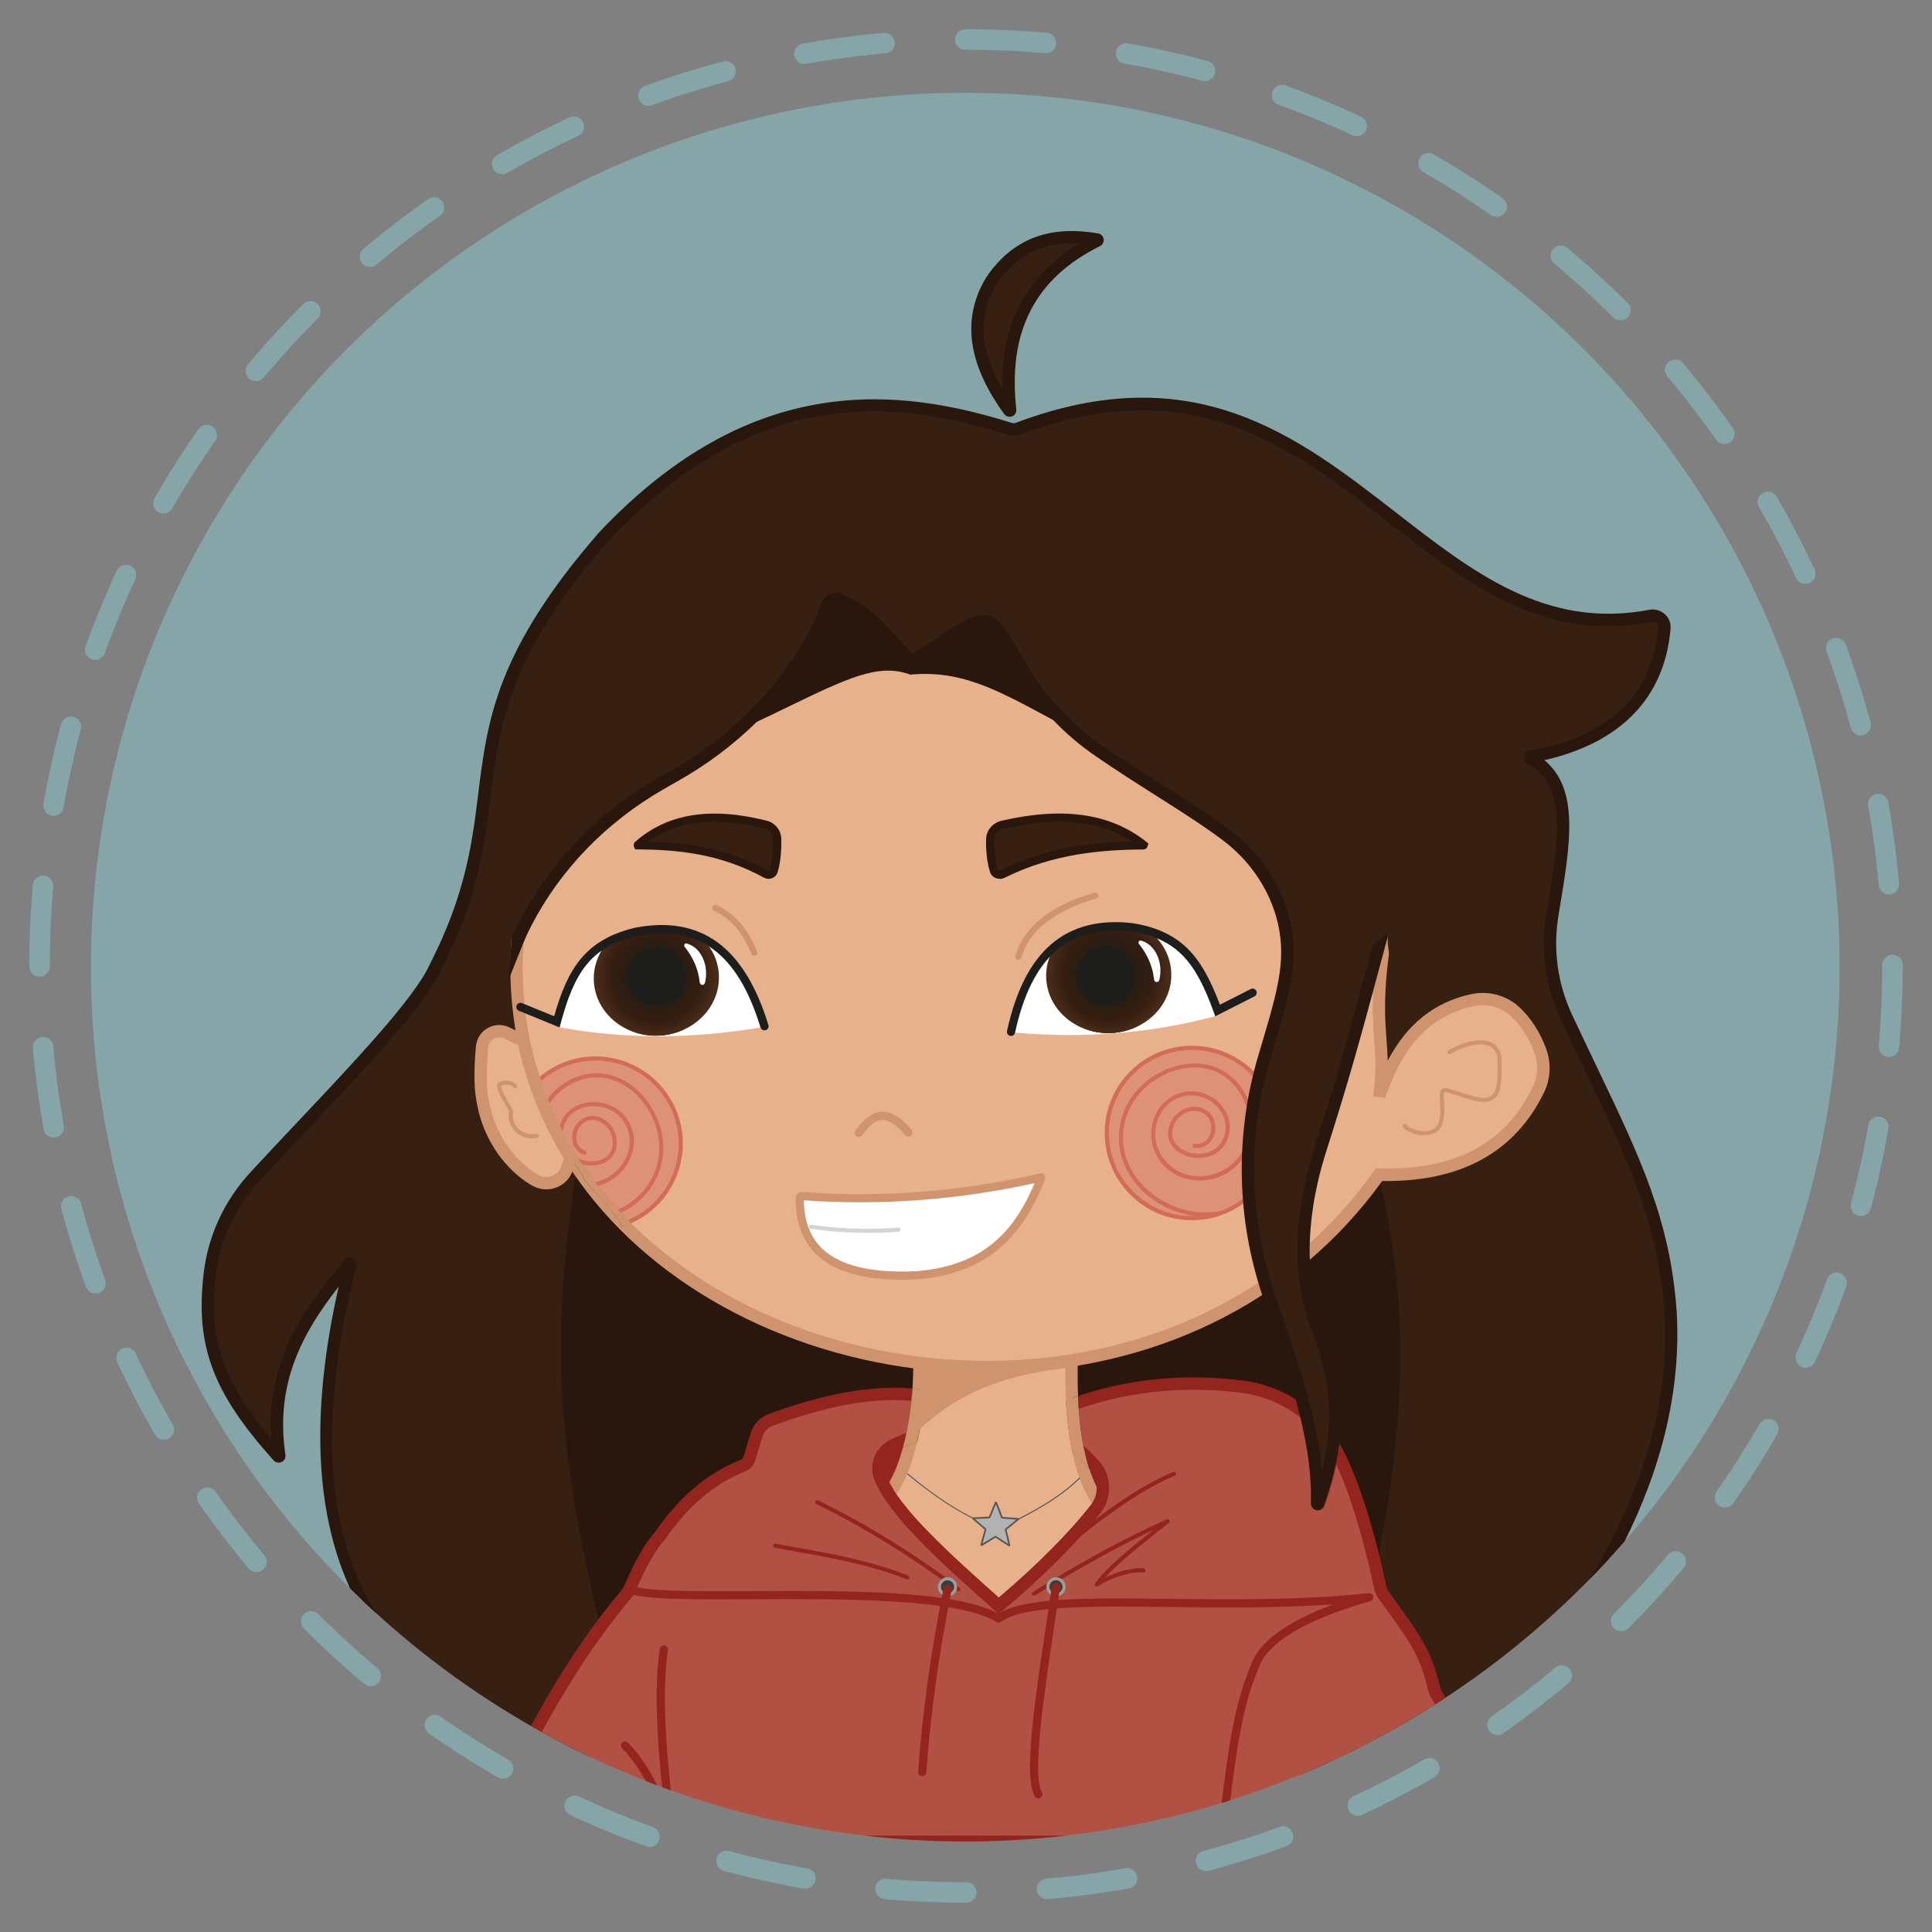 <svg xmlns="http://www.w3.org/2000/svg" xmlns:xlink="http://www.w3.org/1999/xlink" id="Calque_2" data-name="Calque 2" viewBox="0 0 283.46 283.46"><rect x="0" y="0" width="283.46" height="283.46" fill="#808080" stroke="none"/><defs><style>      .cls-1 {        fill: #432716;      }      .cls-2 {        fill: #271d13;      }      .cls-3 {        fill: #86a5a8;      }      .cls-4 {        fill: #fff;      }      .cls-5 {        fill: #dd9177;      }      .cls-6 {        fill: #311e12;      }      .cls-7 {        fill: #351e11;      }      .cls-8 {        fill: #b2b2b2;        stroke: #575756;        stroke-width: .25px;      }      .cls-8, .cls-9 {        stroke-miterlimit: 10;      }      .cls-10 {        fill: #2e1e12;      }      .cls-11 {        fill: #d4d4d1;      }      .cls-12 {        fill: #2d1d12;      }      .cls-13 {        fill: #301e12;      }      .cls-14 {        fill: #2d1e12;      }      .cls-15 {        fill: #575756;      }      .cls-16 {        fill: #291d13;      }      .cls-17 {        fill: #472917;      }      .cls-18 {        clip-path: url(#clippath-2);      }      .cls-19 {        fill: #cf946e;      }      .cls-20 {        fill: #412615;      }      .cls-21 {        fill: #3d2314;      }      .cls-22 {        fill: #392012;      }      .cls-23 {        fill: #3f2414;      }      .cls-24 {        fill: #371f11;      }      .cls-25 {        fill: #241d13;      }      .cls-26 {        fill: #221c13;      }      .cls-27 {        fill: #361f11;      }      .cls-28 {        fill: #341e11;      }      .cls-29 {        fill: #2f1e12;      }      .cls-30 {        fill: #472a17;      }      .cls-31 {        clip-path: url(#clippath-1);      }      .cls-32 {        fill: #9d9d9c;      }      .cls-33 {        fill: #e88f73;      }      .cls-34 {        fill: #2a1d13;      }      .cls-35 {        fill: #211c14;      }      .cls-36 {        fill: #3b2213;      }      .cls-37 {        fill: #3b2113;      }      .cls-38 {        fill: #2c1d12;      }      .cls-39 {        fill: #422616;      }      .cls-40 {        fill: #d26c56;      }      .cls-41 {        fill: #3c3c3b;      }      .cls-42 {        fill: #231d13;      }      .cls-43 {        fill: #492b18;      }      .cls-44 {        clip-path: url(#clippath);      }      .cls-45 {        fill: #3a2112;      }      .cls-46 {        fill: #412515;      }      .cls-47 {        fill: #331e11;      }      .cls-48, .cls-9 {        fill: none;      }      .cls-49 {        fill: #261d13;      }      .cls-50 {        fill: #462917;      }      .cls-51 {        fill: #442816;      }      .cls-52 {        fill: #94251e;      }      .cls-53 {        fill: #321e11;      }      .cls-54 {        fill: #452817;      }      .cls-55 {        fill: #3c2213;      }      .cls-56 {        fill: #3e2414;      }      .cls-57 {        fill: #e7b18c;      }      .cls-58 {        fill: #382011;      }      .cls-59 {        fill: #321e12;      }      .cls-60 {        fill: #29160d;      }      .cls-61 {        fill: #482b18;      }      .cls-62 {        fill: #402515;      }      .cls-63 {        fill: #231c13;      }      .cls-64 {        fill: #251d13;      }      .cls-65 {        fill: #201c14;      }      .cls-9 {        stroke: #86a5a8;        stroke-dasharray: 0 0 11.86 11.86;        stroke-linecap: round;        stroke-width: 3px;      }      .cls-66 {        fill: #281d13;      }      .cls-67 {        fill: #1d1d1b;      }      .cls-68 {        fill: #b05144;      }      .cls-69 {        fill: #2b1d13;      }    </style><clipPath id="clippath"><circle class="cls-48" cx="141.62" cy="141.9" r="128.28"></circle></clipPath><clipPath id="clippath-1"><path class="cls-48" d="m168.34,136.42s0,0,0,0c-2.14-.01-4.26-.3-6.39-.32-.6,0-1.21-.02-1.81,0-.16.05-.32.1-.48.16-.85.31-1.71.66-2.6.83-.33.27-.67.55-1.05.76-.19.1-.36.1-.51.03-1.34,1.56-2.11,3.56-2,5.7.24,4.67,4.55,8.25,9.61,7.98,5.07-.26,8.98-4.26,8.73-8.94-.13-2.55-1.48-4.77-3.5-6.22Z"></path></clipPath><clipPath id="clippath-2"><path class="cls-48" d="m101.97,136.8s0,0,0,0c-2.14-.01-4.26-.3-6.39-.32-.6,0-1.21-.02-1.81,0-.16.05-.32.1-.48.16-.85.31-1.71.66-2.6.83-.33.27-.67.55-1.05.76-.19.1-.36.1-.51.03-1.34,1.56-2.11,3.56-2,5.7.24,4.67,4.55,8.25,9.61,7.98,5.07-.26,8.98-4.26,8.73-8.94-.13-2.55-1.48-4.77-3.5-6.22Z"></path></clipPath></defs><g class="cls-44"><g><circle class="cls-3" cx="141.62" cy="141.9" r="128.28"></circle><g><g><path class="cls-24" d="m186.3,190.18c-.17-.51-.34-1.03-.5-1.55-8.39,5.66-17.87,9.23-27.66,10.88-.3.05-.61.1-.91.15-.04,1.32-.04,2.62-.01,3.9.01.49.03.99.05,1.47,0,.04,0,.07,0,.11.3-.11.59-.21.89-.31,7.62-2.56,15.72-3.33,24.1-2.29,3.31.42,6.43,1.65,9.09,3.59-1.37-5.29-3.26-10.7-5.06-15.95Zm58.83,2.45c-1.07-15.58-6.83-25.31-15.27-43.33-2.21-4.71-2.93-9.99-2.08-15.12,1.88-11.24,3.25-19.24-3.25-22.98-.07-.04-.05-.14.02-.16,10.51-1.88,18.65-7.36,19.66-18.83.1-1.14-.93-2.05-2.05-1.83-34.94,6.65-46.62-44.85-92.82-27.47-.36.13-.74.14-1.1.04-16.66-5.2-37.56-7.6-59.65,15.79-25.13,28.91-11.49,37.38-24.73,63.21-2.92,6.41-16.13,19.5-26.45,30.69-3.65,3.96-5.99,8.96-6.62,14.31-1.13,9.6.74,16.41,10.05,26.73.06.06.16.01.15-.07-1.93-12.72,4.35-21.13,10.28-28.17.05-.07.16,0,.14.08-9.36,37.05.06,59.44,25.75,69.13.28.1.57.21.86.31.28.1.57.21.86.3,1.55.54,3.16,1.03,4.83,1.48l128.87,3.26c.57-.63,1.15-1.26,1.71-1.88.24-.26.47-.52.71-.78.23-.26.46-.52.69-.77,17.67-19.89,30.71-40.61,29.43-63.92Zm-115.09,23.92c-.62-1.41.02-3.05,1.43-3.72.32-.15.66-.3,1.02-.45-.57,2.09-1.25,3.83-2.01,5.09-.17-.32-.31-.62-.44-.92Zm95.79-56.67c-4.45,9.17-12.63,12.76-23.4,12.48-3.27,4.6-6.99,8.6-11.05,12.04.03,1.29.14,2.52.31,3.71.37,2.6,1.1,5.14,2.02,7.6,1.92,5.13,2.64,9.88,2.14,14.95-.04.48-.1.96-.17,1.45-.39,2.7-1.11,5.52-2.17,8.53-.04.1-.18.07-.17-.03.14-4.15-.52-8.56-1.62-13.07-.11-.47-.23-.94-.36-1.42-1.37-5.29-3.26-10.7-5.06-15.95-.17-.51-.34-1.03-.5-1.55-8.39,5.66-17.87,9.23-27.66,10.88-.3.05-.61.1-.91.15-.04,1.32-.04,2.62-.01,3.9.01.49.03.99.05,1.47,0,.04,0,.07,0,.11.01.32.03.63.05.94.15,2.3.42,4.5.83,6.5.11.53.23,1.05.36,1.56.07.26.13.51.21.76.08.26.16.52.24.77.14.46.3.91.47,1.34.21.54.43,1.06.68,1.54.19.38.39.74.59,1.09.08.14.18.28.27.42.02.03.04.07.06.1.08.13.17.26.27.39h0c-.14.29-.31.56-.51.82-3.07,3.96-8.38,9.32-14.23,14.23-6.46-5.77-13-11.55-16.13-16.45.2-.24.39-.49.58-.78.45-.67.86-1.47,1.24-2.38.11-.26.22-.53.32-.81.07-.18.13-.36.19-.53.12-.36.24-.74.36-1.12.07-.21.13-.43.19-.66.06-.21.11-.42.17-.64.02-.08.04-.17.06-.25h0c.08-.35.17-.71.25-1.07.43-1.92.75-4.02.94-6.18.02-.3.05-.6.07-.91.03-.43.05-.87.07-1.3.02-.35.03-.7.04-1.05,0-.34.01-.69.01-1.03v-.43c-.3-.04-.6-.08-.91-.12-20.64-2.78-39.82-13.37-50.17-29.99l-.54,1.58c-.66,1.94-2.94,2.75-4.71,1.71-1.09-.63-2.15-1.47-3.17-2.55-3.08-3.22-4.68-7.57-4.78-12.03-.04-1.62.04-3.3.22-5.03.18-1.72,2.02-2.74,3.58-1.99l2.55,1.22c-1-5.03-1.29-9.98-.91-14.8h0c1.55-19.45,14.14-36.77,36.39-48.31l.39-3.47,8.88-.43c21.39-6.55,46.84,1.76,63.61,16.93,9.44,8.54,15.72,19.61,17.61,34.19.08.6.15,1.21.21,1.83-1.74,11.92.24,14.3-.52,20.87-.01.11-.02.24-.04.36,0,.04.02.07.05.09.05.03.13.02.16-.05,3.04-8.5,7.79-12.02,13.34-13.22,2.22-.48,4.56.12,6.23,1.66,1.98,1.82,3.11,4.05,3.75,5.83.66,1.85.56,3.88-.3,5.64Zm-39.53,30.29c-.17-.51-.34-1.03-.5-1.55-8.39,5.66-17.87,9.23-27.66,10.88-.3.05-.61.1-.91.15-.04,1.32-.04,2.62-.01,3.9.01.49.03.99.05,1.47,0,.04,0,.07,0,.11.3-.11.59-.21.89-.31,7.62-2.56,15.72-3.33,24.1-2.29,3.31.42,6.43,1.65,9.09,3.59-1.37-5.29-3.26-10.7-5.06-15.95Z"></path><path class="cls-60" d="m212.97,260.91h-.41s-128.98-3.27-128.98-3.27l-.1-.03c-1.78-.48-3.38-.97-4.9-1.5-.28-.09-.58-.2-.87-.31-.16-.06-.33-.12-.5-.18l-.36-.13c-25.84-9.75-34.96-32.18-27.16-66.71-5.19,6.6-9.41,14.12-7.81,24.68.06.43-.15.84-.54,1.03-.38.19-.84.12-1.15-.18-8.96-9.93-11.56-16.86-10.31-27.48.65-5.54,3.02-10.66,6.85-14.82,2.23-2.42,4.64-4.97,6.96-7.43,8.41-8.91,17.1-18.13,19.33-23.02,5.32-10.37,6.25-17.87,7.15-25.13,1.34-10.76,2.6-20.92,17.72-38.31,22.61-23.95,44.27-21.16,60.61-16.06.16.05.35.04.52-.02,26.18-9.85,41.28,1.88,55.89,13.23,11.3,8.78,21.97,17.07,37.07,14.2.82-.16,1.65.07,2.27.63.62.56.93,1.35.85,2.17-.88,10.08-7.27,16.7-18.5,19.26,5.15,4.33,3.84,12.16,2.08,22.65l-.02.13c-.83,4.98-.14,10.02,2,14.59,1.25,2.66,2.43,5.14,3.55,7.48,6.55,13.68,10.87,22.72,11.8,36.17h0c1.43,26.04-15.1,48.19-29.66,64.59-.24.26-.47.52-.69.77-.22.25-.43.48-.65.72l-.06.07c-.52.57-1.04,1.14-1.56,1.71l-.43.48Zm-129.13-5.08l128.35,3.25c.48-.53.96-1.05,1.43-1.57l.06-.07c.21-.23.42-.47.64-.71.23-.26.47-.53.71-.79,21.27-23.95,30.28-43.46,29.19-63.25-.9-13.1-5.16-22.02-11.62-35.51-1.12-2.35-2.31-4.83-3.56-7.5-2.3-4.9-3.04-10.31-2.15-15.65l.02-.13c1.87-11.14,3.1-18.5-2.83-21.92-.38-.24-.56-.66-.48-1.06.08-.41.4-.71.81-.77,11.66-2.08,18.03-8.15,18.9-18.02.03-.35-.15-.57-.26-.67-.2-.18-.46-.25-.72-.2-15.9,3.02-26.89-5.51-38.52-14.55-14.21-11.04-28.91-22.46-54.14-12.96-.55.2-1.13.22-1.68.06-16.83-5.25-36.96-7.51-58.73,15.55-14.73,16.95-15.96,26.84-17.26,37.31-.92,7.41-1.88,15.07-7.32,25.69-2.33,5.12-10.74,14.04-19.65,23.47-2.32,2.46-4.72,5.01-6.95,7.42-3.57,3.87-5.78,8.65-6.39,13.8-.96,8.14.09,14.55,8.11,24.06-.81-11.39,4.85-19.21,10.77-26.26.25-.33.74-.46,1.16-.27.43.2.66.65.56,1.11-9.1,36.01-.86,58.27,25.19,68.1l.36.13c.16.06.32.12.48.18.28.1.56.2.85.3,1.46.51,2.98.98,4.68,1.44Zm-31.86-69.86s-.04.05-.06.07c.02-.02.04-.04.06-.07Zm172.77-74.05s-.02,0-.04,0c.01,0,.02,0,.04,0Zm-78.23,124.87l-1.17-1.05c-6.2-5.53-12.6-11.26-15.71-16.12l-.36-.56.43-.51c.06-.07.12-.15.18-.23l-.23-.43c-.18-.34-.33-.66-.47-.98-.81-1.86.01-4.01,1.87-4.9.33-.16.69-.31,1.06-.47l.62-.26.07-.23c.03-.12.05-.24.08-.35.43-1.92.74-3.96.92-6.07.02-.29.05-.59.06-.88.03-.44.05-.86.07-1.29.02-.35.03-.69.04-1.03,0-.22,0-.43.01-.65-.04,0-.08-.01-.12-.02-21.07-2.84-39.53-13.57-49.8-28.84-.43,1.09-1.29,1.93-2.39,2.34-1.18.44-2.48.32-3.58-.32-1.18-.69-2.32-1.6-3.37-2.7-3.13-3.27-4.92-7.76-5.03-12.64-.04-1.66.04-3.39.22-5.14.12-1.1.76-2.08,1.73-2.62.97-.54,2.14-.58,3.14-.1l.95.45c-.74-4.47-.95-8.92-.6-13.26v-.04c1.6-19.98,14.53-37.3,36.45-48.82l.42-3.76,9.53-.47c20.34-6.17,46.2.71,64.37,17.15,10.21,9.24,16.07,20.61,17.9,34.74.08.61.15,1.23.21,1.86v.11s0,.11,0,.11c-1.02,6.96-.75,10.6-.51,13.8.07.99.14,1.96.17,2.97,2.83-5.39,6.86-8.59,12.24-9.75,2.54-.55,5.17.16,7.04,1.88,2.18,2.01,3.37,4.47,3.99,6.19.74,2.07.62,4.38-.33,6.34h0c-4.27,8.8-12.27,13.19-23.76,13-3.08,4.27-6.64,8.14-10.59,11.53.04,1.05.13,2.1.29,3.18.33,2.3.97,4.72,1.97,7.41,2,5.33,2.7,10.21,2.19,15.35-.04.48-.1.98-.17,1.48-.39,2.73-1.11,5.57-2.21,8.71-.18.49-.67.75-1.15.65-.48-.1-.81-.53-.78-1.03.13-3.66-.4-7.86-1.6-12.8-.09-.36-.18-.72-.27-1.09-2.47-1.74-5.37-2.86-8.41-3.24-8.24-1.03-16.22-.27-23.7,2.25-.08.03-.16.06-.24.08,0,.07,0,.15.01.22.15,2.37.43,4.52.82,6.42.1.51.22,1.02.35,1.51.06.25.13.5.2.73l.23.76c.13.43.29.86.45,1.28.21.54.42,1.02.65,1.47.17.34.35.68.56,1.02.08.13.16.25.24.37l.09.14c.05.08.12.18.19.27l.4.4-.28.59c-.16.32-.36.65-.61.97-3.2,4.14-8.57,9.51-14.37,14.37l-.6.5Zm-15-17.61c3.1,4.55,9.16,9.97,15.04,15.21h0c5.47-4.64,10.49-9.68,13.5-13.58.06-.07.11-.15.16-.22l-.04-.06c-.08-.11-.18-.27-.27-.43-.22-.38-.43-.76-.62-1.14-.25-.5-.48-1.03-.71-1.62-.18-.45-.34-.92-.49-1.4l-.24-.78c-.08-.26-.15-.53-.22-.8-.14-.52-.26-1.06-.37-1.6-.39-1.91-.67-4.04-.83-6.35l-.07.03v-1.27s0-.08,0-.11h0v-.02h0c-.02-.45-.04-.95-.05-1.45-.01-.61-.02-1.2-.02-1.77,0-.75.01-1.47.03-2.18l.02-.75.85-.14c.26-.04.52-.08.78-.13,10.09-1.7,19.28-5.32,27.31-10.74l1.02-.69.35,1.18c.15.51.32,1.02.49,1.52l.46,1.34c1.65,4.82,3.36,9.8,4.62,14.67.05.18.09.35.14.53l.5,1.92-.04-.03c.61,2.64,1.02,5.07,1.24,7.33.31-1.26.55-2.48.72-3.67.06-.47.12-.94.16-1.4.48-4.86-.18-9.48-2.08-14.55-1.05-2.81-1.73-5.35-2.07-7.79-.18-1.3-.29-2.55-.32-3.82v-.43s.32-.28.32-.28c4.09-3.46,7.76-7.45,10.9-11.87l.28-.39h.48c11.12.29,18.52-3.62,22.56-11.96.74-1.53.83-3.33.26-4.94-.55-1.52-1.6-3.71-3.51-5.47-1.44-1.32-3.47-1.86-5.43-1.44-6.04,1.31-10.07,5.32-12.68,12.64-.08.26-.3.5-.59.61-.29.11-.63.08-.89-.09-.29-.18-.48-.5-.48-.86v-.14c.02-.09.03-.18.04-.26v-.06c.3-2.59.16-4.49,0-6.7-.24-3.28-.52-7,.51-14.09-.06-.57-.12-1.13-.2-1.68-1.78-13.7-7.45-24.7-17.32-33.64-17.75-16.06-42.96-22.78-62.74-16.73l-.22.04-8.11.4-.36,3.18-.43.22c-21.59,11.21-34.34,28.09-35.9,47.54v.04c-.38,4.75-.08,9.65.89,14.55l.35,1.77-4.18-2c-.48-.23-1.01-.21-1.48.05-.46.26-.76.7-.81,1.22-.18,1.68-.25,3.33-.21,4.91.1,4.42,1.71,8.48,4.53,11.43.94.98,1.94,1.78,2.98,2.39.62.36,1.36.43,2.03.18.65-.24,1.15-.75,1.37-1.41l1.16-3.38,1.01,1.62c9.75,15.65,28.26,26.7,49.53,29.57.3.04.6.08.89.12l.8.09v1.23c0,.35,0,.7-.01,1.05,0,.36-.02.72-.04,1.08-.02.43-.04.88-.07,1.32-.02.3-.04.61-.07.91-.19,2.19-.51,4.31-.95,6.3-.08.36-.16.73-.25,1.08l-.19.69c-.02.08-.04.16-.07.24-.06.22-.12.46-.19.68-.12.39-.24.77-.37,1.14l-.1.28c-.03.09-.07.19-.1.28-.1.28-.22.57-.33.84-.43,1.01-.86,1.84-1.32,2.54-.07.11-.14.22-.22.32Zm62.72,1.43s0,.02,0,.03c0-.01,0-.02,0-.03Zm-19.15-19.43c2.4,0,4.83.15,7.29.46,2.64.33,5.19,1.17,7.49,2.46-1.07-3.79-2.37-7.64-3.66-11.39,0-.01,0-.03-.01-.04-.02-.05-.03-.09-.05-.14,0,0,0-.01,0-.02-.02-.05-.03-.09-.05-.13-.01-.04-.03-.09-.04-.13,0-.01,0-.03-.01-.04-.04-.13-.09-.26-.13-.39l-.46-1.34c-.05-.14-.1-.28-.14-.43-8.01,5.2-17.09,8.68-27.01,10.36-.06.01-.12.02-.17.03,0,.45-.01.91-.01,1.38,0,.56,0,1.13.02,1.73,0,.11,0,.23,0,.34,5.44-1.8,11.12-2.7,16.96-2.7Zm26.86-41.53s-.02.04-.02.07c0-.02.02-.04.02-.07Z"></path></g><path class="cls-60" d="m89.68,244.9c-8.17-31.24-9.5-48.71-4.25-78.19l112.99-7.15c8.86,25.73,9.9,47.56-.04,85.11l-108.69.24Z"></path><path class="cls-24" d="m132.49,212.38c-.57,2.09-1.25,3.83-2.01,5.09-.17-.32-.31-.62-.44-.92-.62-1.41.02-3.05,1.43-3.72.32-.15.66-.3,1.02-.45Z"></path><path class="cls-52" d="m130.43,219.31l-.75-1.41c-.18-.34-.33-.66-.47-.98-.81-1.85.01-4.01,1.87-4.9.33-.16.69-.31,1.06-.47l1.71-.73-.49,1.8c-.6,2.21-1.31,4-2.11,5.32l-.83,1.37Z"></path><path class="cls-57" d="m83.73,169.85l-.54,1.58c-.66,1.94-2.94,2.75-4.71,1.71-1.09-.63-2.15-1.47-3.17-2.55-3.08-3.22-4.68-7.57-4.78-12.03-.04-1.62.04-3.3.22-5.03.18-1.72,2.02-2.74,3.58-1.99l2.55,1.22c1.3,6.23,3.66,11.95,6.87,17.08Z"></path><path class="cls-19" d="m80.14,174.5c-.74,0-1.47-.2-2.12-.58-1.18-.69-2.32-1.6-3.37-2.7-3.13-3.27-4.92-7.76-5.03-12.64-.04-1.65.04-3.38.22-5.14.12-1.1.76-2.08,1.73-2.62.97-.54,2.14-.58,3.14-.1l2.95,1.41.09.44c1.25,5.96,3.52,11.61,6.75,16.79l.23.37-.68,1.99c-.4,1.17-1.29,2.09-2.45,2.52-.47.18-.96.26-1.45.26Zm-6.91-22.3c-.27,0-.54.07-.78.21-.46.26-.76.7-.81,1.22-.18,1.68-.25,3.33-.21,4.91.1,4.42,1.71,8.48,4.53,11.43.94.98,1.94,1.79,2.98,2.39.62.36,1.36.43,2.03.18.65-.24,1.15-.75,1.37-1.41l.4-1.18c-3.15-5.13-5.39-10.7-6.66-16.57l-2.14-1.03c-.22-.11-.46-.16-.69-.16Z"></path><path class="cls-33" d="m90.45,178.56c-1.06-1.12-2.06-2.28-3.02-3.48.25.26.48.49.7.73.55.6,1.19,1.32,1.78,2.11.13.17.27.33.41.49.04.05.08.1.13.15Z"></path><path class="cls-57" d="m185.7,188.6c-8.65,5.83-18.46,9.44-28.57,11.03-7.39,1.16-14.94,1.25-22.32.33-16.48-2.04-32.11-9.04-43.14-20.14.31-.11.62-.24.92-.37-.08-.08-.16-.15-.24-.23-.08-.08-.15-.16-.23-.23-2.92-2.96-5.48-6.18-7.63-9.62-2.12-3.4-3.83-7.01-5.1-10.78-.04-.1-.07-.21-.1-.31-.04-.1-.07-.21-.1-.31-.25.21-.49.43-.73.66-.64-1.9-1.17-3.87-1.59-5.88-1-5.03-1.29-9.98-.91-14.8h0c.32-.8.71-1.65,1.2-2.59,4.42-8.54,11.32-15.51,19.65-20.32.68-.39,1.36-.78,2.05-1.16,4.31-2.41,8.27-5.37,11.75-8.83,11.98-5.68,17.41-9.03,23.07-7.04,7.78-.64,13.16,2.43,21.41,6.87,1.86,1.98,3.94,3.75,6.2,5.29,7.22,4.95,13.5,8.46,18.71,12.37,3.87,2.91,6.77,6.96,8.12,11.6,1.95,6.72.07,11.86-2.68,21.25-3.18,10.86-3.07,22.41.28,33.19Z"></path><path class="cls-19" d="m186.96,153.39c2.41-8.15,3.87-13.08,2.01-19.49-1.37-4.72-4.36-9.01-8.44-12.07-2.96-2.22-6.31-4.34-9.85-6.6-2.82-1.79-5.74-3.64-8.89-5.8-2.21-1.51-4.25-3.25-6.05-5.17l-.1-.11-.98-.52c-7.66-4.12-13.2-7.11-20.88-6.53-5.2-1.74-10.2.68-19.18,5.03-1.36.66-2.82,1.36-4.39,2.11l-.14.07-.11.11c-3.39,3.37-7.27,6.29-11.55,8.68-.69.39-1.38.78-2.06,1.17-8.66,5-15.58,12.16-20,20.69-.5.96-.91,1.83-1.24,2.66l-.07.17v.14c-.39,4.91-.08,9.96.92,15.02,1.29,6.17,3.64,12.01,6.99,17.37,10.2,16.37,29.54,27.79,51.73,30.53,3.39.42,6.78.63,10.16.63,4.18,0,8.33-.33,12.42-.97,10.7-1.68,20.44-5.44,28.94-11.17l.56-.37-.2-.64c-3.32-10.67-3.42-21.96-.28-32.67.23-.78.45-1.54.67-2.26Zm-95.45,26.49l-.33.11-.07-.34c-.04-.16-.09-.31-.17-.44-.13-.21-.28-.41-.45-.61-.01-.01-.02-.03-.04-.05-.04-.05-.08-.1-.13-.15-.14-.16-.28-.33-.41-.49-.59-.79-1.23-1.51-1.78-2.11-.22-.24-.45-.47-.7-.73-.19-.2-.4-.41-.63-.64l-.05-.06c-.18-.31-.43-.6-.68-.85-.05-.05-.1-.1-.14-.16l-.13-.18-.05-.12c-.09-.2-.17-.39-.25-.54-.04-.07-.08-.14-.11-.21-.49-.69-.95-1.38-1.41-2.09-.01-.02-.02-.04-.04-.05-.28-.31-.6-.59-.91-.84l-.08-.09c-.3-.57-.58-1.12-.83-1.68-.56-1.23-1.23-2.49-2.11-3.98-.82-1.39-1.61-2.9-1.79-4.57v-.14s.09-.1.09-.1c.05-.05.1-.1.14-.14.24-.24.48-.45.73-.66-.57-1.77-1.06-3.56-1.44-5.39-.96-4.86-1.27-9.71-.9-14.42.3-.74.66-1.51,1.11-2.38,4.26-8.22,10.93-15.13,19.3-19.95.68-.39,1.35-.78,2.03-1.16,4.38-2.44,8.36-5.43,11.83-8.86,1.53-.72,2.94-1.41,4.26-2.05,8.94-4.32,13.43-6.49,17.98-4.89l.18.07h.19c7.25-.61,12.34,2.14,20.06,6.29l.72.39c1.86,1.97,3.96,3.75,6.24,5.31,3.17,2.17,6.11,4.03,8.94,5.83,3.51,2.23,6.83,4.33,9.73,6.51,3.77,2.83,6.53,6.78,7.79,11.13,1.71,5.9.31,10.63-2.01,18.46-.22.73-.44,1.49-.67,2.27-3.17,10.84-3.14,22.25.09,33.07-8.15,5.38-17.44,8.91-27.65,10.52-7.23,1.14-14.65,1.25-22.07.33-16.72-2.07-31.77-9.15-42.32-19.6-.3.13-.61.26-.92.37-.05.02-.11.04-.17.06Z"></path><path class="cls-57" d="m225.73,159.86c-4.45,9.17-12.63,12.76-23.4,12.48-3.27,4.6-6.99,8.6-11.05,12.04-.05-1.59.02-3.26.2-5.09.37-3.66,1.18-7.26,2.3-10.76,3.28-10.28,5.03-16.61,9.06-31.67.08.6.15,1.21.21,1.83-1.74,11.92.24,14.3-.52,20.87-.01.11-.02.24-.04.36,0,.04-.01.09-.02.14,0,.04.05.05.05.01,0-.02,0-.04.01-.06.05.03.13.02.16-.05,3.04-8.5,7.79-12.02,13.34-13.22,2.22-.48,4.56.12,6.23,1.66,1.98,1.82,3.11,4.05,3.75,5.83.66,1.85.56,3.88-.3,5.64Z"></path><path class="cls-19" d="m190.43,186.28l-.06-1.87c-.05-1.63.02-3.33.2-5.2.36-3.54,1.14-7.23,2.34-10.95,3.33-10.44,5.13-16.96,9.05-31.62l1.15-4.3.62,4.41c.09.62.15,1.24.22,1.87v.11s0,.11,0,.11c-1.02,6.97-.75,10.6-.51,13.8.07.99.14,1.96.17,2.97,2.83-5.39,6.86-8.59,12.24-9.75,2.54-.54,5.17.16,7.04,1.88,1.72,1.59,3.1,3.73,3.99,6.19.74,2.07.62,4.38-.33,6.34h0c-4.19,8.64-11.96,13.01-23.11,13.01-.22,0-.43,0-.65,0-3.16,4.39-6.84,8.36-10.92,11.81l-1.43,1.21Zm11.02-40.79c-2.51,9.26-4.19,15.07-6.82,23.31-1.16,3.61-1.92,7.16-2.26,10.58-.1,1.05-.17,2.05-.2,3.01,3.5-3.15,6.65-6.7,9.41-10.57l.28-.39h.48c11.12.3,18.52-3.62,22.56-11.96h0c.74-1.53.83-3.33.26-4.94-.55-1.52-1.61-3.71-3.51-5.47-1.44-1.32-3.47-1.86-5.43-1.44-6.04,1.31-10.07,5.32-12.68,12.64-.04.11-.1.22-.18.32l-.07.51-1.82-.23.12-1.09c.01-.1.03-.21.04-.31.3-2.6.16-4.5,0-6.71-.15-2.03-.31-4.22-.17-7.27Z"></path><path class="cls-57" d="m161.29,220.55c-.14.28-.31.56-.51.81-3.07,3.96-8.38,9.32-14.23,14.23-6.46-5.77-13-11.55-16.13-16.45.2-.24.39-.49.58-.78,1.01-1.53,1.88-3.77,2.55-6.4.18-.08.37-.14.56-.22l.46-.17c.04-.16.07-.31.11-.48.45-1.99.77-4.12.95-6.3.02-.29.05-.58.07-.87l-.86-.11s-.03,0-.04,0c.09-1.27.13-2.54.12-3.81,7.38.92,14.93.83,22.32-.33-.05,1.86-.04,3.7.05,5.48-.08.03-.17.06-.26.09l-.63.23c.01.23.02.46.04.68.16,2.41.45,4.64.85,6.63l.06.3.22.2c.3.27.63.56.97.88.54,2.11,1.26,3.98,2.18,5.5.19.31.39.62.59.9h0Z"></path><path class="cls-19" d="m161.29,220.54c-.09-.13-.18-.25-.27-.39-.02-.03-.04-.07-.06-.1-.09-.13-.18-.27-.27-.42-.21-.34-.4-.71-.59-1.09-.24-.49-.46-1-.68-1.54-.17-.43-.33-.87-.47-1.34-.08-.25-.16-.51-.24-.77-.07-.25-.14-.5-.21-.76-.34-.32-.67-.62-.97-.88l-.22-.2c.67,3.1,1.64,5.62,2.89,7.53-.05.07-.1.14-.16.22-3.01,3.9-8.03,8.94-13.5,13.58h0c-2.29-2.05-4.61-4.12-6.77-6.15-.36-.34-.71-.68-1.06-1.01-.53-.51-1.04-1.01-1.54-1.51-.49-.5-.98-1-1.45-1.48-.18-.19-.36-.39-.54-.57-.15-.16-.29-.31-.43-.46-.28-.3-.54-.6-.8-.89-.28-.32-.54-.63-.8-.95-.25-.3-.48-.59-.7-.87-.16-.21-.32-.42-.47-.63-.17-.22-.33-.45-.48-.67,1.21-1.69,2.27-4.35,3.04-7.61l-.46.17c-.19.07-.38.14-.56.22-.36.13-.72.28-1.05.42-.57,2.09-1.25,3.83-2.01,5.09.15.28.32.58.51.88-.19.29-.38.55-.58.78,3.13,4.91,9.68,10.69,16.13,16.45,5.85-4.91,11.17-10.26,14.23-14.23.2-.26.37-.53.51-.81h0Zm0,0c-.09-.13-.18-.25-.27-.39-.02-.03-.04-.07-.06-.1-.09-.13-.18-.27-.27-.42-.21-.34-.4-.71-.59-1.09-.24-.49-.46-1-.68-1.54-.17-.43-.33-.87-.47-1.34-.08-.25-.16-.51-.24-.77-.07-.25-.14-.5-.21-.76-.34-.32-.67-.62-.97-.88l-.22-.2c.67,3.1,1.64,5.62,2.89,7.53-.05.07-.1.14-.16.22-3.01,3.9-8.03,8.94-13.5,13.58h0c-2.29-2.05-4.61-4.12-6.77-6.15-.36-.34-.71-.68-1.06-1.01-.53-.51-1.04-1.01-1.54-1.51-.49-.5-.98-1-1.45-1.48-.18-.19-.36-.39-.54-.57-.15-.16-.29-.31-.43-.46-.28-.3-.54-.6-.8-.89-.28-.32-.54-.63-.8-.95-.25-.3-.48-.59-.7-.87-.16-.21-.32-.42-.47-.63-.17-.22-.33-.45-.48-.67,1.21-1.69,2.27-4.35,3.04-7.61l-.46.17c-.19.07-.38.14-.56.22-.66,2.63-1.53,4.87-2.55,6.4-.19.29-.38.55-.58.78,3.13,4.91,9.68,10.69,16.13,16.45,5.85-4.91,11.17-10.26,14.23-14.23.2-.26.37-.53.51-.81h0Zm-27.4-16.83c.3.02.6.05.9.09.01,0,.03,0,.04,0l.86.11c.07-.98.11-1.96.13-2.91,6.88.77,13.76.67,20.49-.3-.02,1.62,0,3.22.08,4.74l.63-.23c.08-.03.18-.06.26-.09.3-.11.59-.21.89-.31-.07-1.65-.08-3.38-.04-5.14v-.17s.03-.91.03-.91l-1.07.17c-7.23,1.14-14.65,1.25-22.07.33l-1.03-.13v.91s0,.13,0,.13c.01,1.21-.03,2.46-.11,3.72Zm27.4,16.83c-.09-.13-.18-.25-.27-.39-.02-.03-.04-.07-.06-.1-.09-.13-.18-.27-.27-.42-.21-.34-.4-.71-.59-1.09-.24-.49-.46-1-.68-1.54-.17-.43-.33-.87-.47-1.34-.08-.25-.16-.51-.24-.77-.07-.25-.14-.5-.21-.76-.34-.32-.67-.62-.97-.88l-.22-.2c.67,3.1,1.64,5.62,2.89,7.53-.05.07-.1.14-.16.22-3.01,3.9-8.03,8.94-13.5,13.58h0c-2.29-2.05-4.61-4.12-6.77-6.15-.36-.34-.71-.68-1.06-1.01-.53-.51-1.04-1.01-1.54-1.51-.49-.5-.98-1-1.45-1.48-.18-.19-.36-.39-.54-.57-.15-.16-.29-.31-.43-.46-.28-.3-.54-.6-.8-.89-.28-.32-.54-.63-.8-.95-.25-.3-.48-.59-.7-.87-.16-.21-.32-.42-.47-.63-.17-.22-.33-.45-.48-.67,1.21-1.69,2.27-4.35,3.04-7.61l-.46.17c-.19.07-.38.14-.56.22-.36.13-.72.28-1.05.42-.57,2.09-1.25,3.83-2.01,5.09.15.28.32.58.51.88-.19.29-.38.55-.58.78,3.13,4.91,9.68,10.69,16.13,16.45,5.85-4.91,11.17-10.26,14.23-14.23.2-.26.37-.53.51-.81h0Zm-2.38-8.86c.02.14.05.29.08.43h0c-.03-.14-.06-.29-.08-.43Zm3.08,8.28c-.1-.15-.21-.3-.3-.46-.27-.42-.52-.86-.76-1.35-.39-.78-.74-1.66-1.06-2.62-.42-.48-.89-.95-1.35-1.39-.34-.32-.67-.62-.97-.88l-.22-.2c.67,3.1,1.64,5.62,2.89,7.53-.05.07-.1.14-.16.22-3.01,3.9-8.03,8.94-13.5,13.58h0c-2.29-2.05-4.61-4.12-6.77-6.15-.36-.34-.71-.68-1.06-1.01-.53-.51-1.04-1.01-1.54-1.51-.49-.5-.98-1-1.45-1.48-.18-.19-.36-.39-.54-.57-.15-.16-.29-.31-.43-.46-.28-.3-.54-.6-.8-.89-.28-.32-.54-.63-.8-.95-.25-.3-.48-.59-.7-.87-.16-.21-.32-.42-.47-.63-.17-.22-.33-.45-.48-.67,1.21-1.69,2.27-4.35,3.04-7.61l-.46.17c-.19.07-.38.14-.56.22-.36.13-.72.28-1.05.42-.57,2.09-1.25,3.83-2.01,5.09-.18.31-.37.59-.56.84-.06.08-.13.16-.19.24l-.43.5h0s.36.57.36.57c3.1,4.86,9.5,10.58,15.7,16.11l1.18,1.05.6-.5c5.8-4.86,11.17-10.23,14.37-14.37.25-.32.45-.65.6-.95.05-.11.1-.21.15-.32l.13-.28-.4-.4Zm-28.25-14.44c-.01.11-.02.23-.04.34.02-.11.03-.23.04-.34h0Zm-.73,4.69h0c.05-.24.1-.48.14-.72-.04.24-.09.48-.14.72Z"></path><path class="cls-68" d="m218.43,270.22H70.61c2.34-5.22,4.77-10.34,7.4-15.27,4.05-7.61,8.56-14.76,13.9-21.07.18-.21.33-.45.44-.71,1.59-3.63,3.07-6.34,4.4-7.74,3.84-5.62,7.96-8.71,12.26-10.4.43-.17.78-.53.92-.98l1.08-3.55c.31-1.01,1.07-1.82,2.07-2.18,7.72-2.84,14.7-4.23,20.74-3.7v.02c-.02.3-.05.59-.09.89h0c-.01.11-.02.23-.04.34,0,.11-.02.23-.04.34-.06.52-.13,1.03-.21,1.53-.07.45-.14.9-.22,1.34-.02.14-.05.28-.08.42-.04.24-.09.48-.14.72h0c-.02.16-.06.32-.1.48-.04.2-.09.39-.13.59-.59.24-1.15.48-1.69.74-1.83.87-2.69,3.04-1.88,4.9.19.45.43.92.71,1.39.15.27.31.55.49.83,3.13,4.91,9.68,10.69,16.13,16.45,5.85-4.91,11.17-10.26,14.23-14.23.2-.26.37-.53.51-.81.17-.34.3-.69.39-1.05.37-1.51.03-3.17-1.02-4.42-.39-.47-.84-.94-1.33-1.4-.1-.41-.2-.83-.29-1.27-.02-.09-.04-.19-.05-.28h0c-.03-.15-.05-.3-.08-.44-.05-.27-.1-.55-.14-.83-.07-.43-.13-.87-.19-1.33-.04-.31-.08-.63-.11-.96-.03-.27-.06-.54-.08-.83-.02-.15-.03-.3-.04-.45-.02-.19-.03-.39-.05-.59-.02-.22-.04-.45-.05-.68,0-.08-.01-.17-.01-.26,8.07-2.76,16.1-3.31,23.94-2.33,3.57.45,6.87,1.89,9.56,4.11,1.1,4.51,1.77,8.92,1.62,13.07,0,.1.14.13.17.03,1.06-3.02,1.78-5.83,2.17-8.53.33.53.63,1.08.9,1.65,2,4.17,4.05,10.22,5.96,19.18.08.4.26.78.5,1.11,5.17,7.05,6.19,8.78,7.42,13.8.07.28.19.57.35.81,1.87,2.91,3.28,5.8,4.21,8.66.89,2.72,1.35,5.41,1.39,8.09,0,.43.1.85.29,1.24l1.74,3.57Z"></path><path class="cls-52" d="m161.35,214.49c-.73-.86-1.62-1.7-2.37-2.37.02.1.04.19.05.28.09.44.19.86.29,1.27.16.65.34,1.27.53,1.86.04.04.07.08.1.12.6.72.93,1.6.95,2.5.24.48.49.93.76,1.35.1.16.2.31.3.46l.39.39c.73-1.97.36-4.21-1.01-5.85Zm-4.97-9.03h0l.04.68c-.01-.22-.02-.45-.04-.68Zm4.97,9.03c-.73-.86-1.62-1.7-2.37-2.37.02.1.04.19.05.28.09.44.19.86.29,1.27.16.65.34,1.27.53,1.86.04.04.07.08.1.12.6.72.93,1.6.95,2.5.02.5-.05,1.01-.22,1.49-.06.17-.13.34-.22.51-.07.14-.16.29-.26.44-.05.07-.1.14-.16.22-3.01,3.9-8.03,8.94-13.5,13.58h0c-2.29-2.05-4.61-4.12-6.77-6.15-.36-.34-.71-.68-1.06-1.01-.53-.51-1.04-1.01-1.54-1.51-.49-.5-.98-1-1.45-1.48-.18-.19-.36-.39-.54-.57-.15-.16-.29-.31-.43-.46-.28-.3-.54-.6-.8-.89-.28-.32-.54-.63-.8-.95-.25-.3-.48-.59-.7-.87-.16-.21-.32-.42-.47-.63-.17-.22-.33-.45-.48-.67-.12-.18-.24-.36-.35-.53-.06-.1-.13-.2-.18-.3-.19-.3-.36-.6-.51-.88-.17-.32-.31-.62-.44-.92-.62-1.41.02-3.05,1.43-3.72.32-.15.66-.3,1.02-.45.1-.36.19-.72.28-1.1.04-.19.09-.39.13-.59.04-.16.07-.32.1-.48-.84.33-1.6.65-2.31.99-2.3,1.1-3.32,3.77-2.32,6.07.24.56.55,1.16.92,1.78.11.19.23.38.36.57,3.1,4.86,9.5,10.58,15.7,16.11l1.18,1.05.6-.5c5.8-4.86,11.17-10.23,14.37-14.37.25-.32.45-.65.6-.95.05-.11.1-.21.15-.32.04-.1.08-.19.11-.3.73-1.97.36-4.21-1.01-5.85Zm0,0c-.73-.86-1.62-1.7-2.37-2.37.02.1.04.19.05.28.09.44.19.86.29,1.27.16.65.34,1.27.53,1.86.04.04.07.08.1.12.6.72.93,1.6.95,2.5.02.5-.05,1.01-.22,1.49.08.14.17.28.27.42.02.03.04.07.06.1.08.13.17.26.27.39h0c-.14.29-.31.56-.51.82-3.07,3.96-8.38,9.32-14.23,14.23-6.46-5.77-13-11.55-16.13-16.45.2-.24.39-.49.58-.78-.19-.3-.36-.6-.51-.88-.17-.32-.31-.62-.44-.92-.62-1.41.02-3.05,1.43-3.72.32-.15.66-.3,1.02-.45.1-.36.19-.72.28-1.1.04-.19.09-.39.13-.59.04-.16.07-.32.1-.48-.84.33-1.6.65-2.31.99-2.3,1.1-3.32,3.77-2.32,6.07.24.56.55,1.16.92,1.78.11.19.23.38.36.57,3.1,4.86,9.5,10.58,15.7,16.11l1.18,1.05.6-.5c5.8-4.86,11.17-10.23,14.37-14.37.25-.32.45-.65.6-.95.05-.11.1-.21.15-.32.04-.1.08-.19.11-.3.73-1.97.36-4.21-1.01-5.85Zm56.14,51.76c-.12-.25-.19-.53-.19-.84-.04-2.75-.52-5.56-1.44-8.36-.05-.16-.11-.33-.17-.49-.94-2.76-2.34-5.58-4.13-8.37-.1-.16-.19-.36-.24-.55-1.29-5.25-2.41-7.08-7.57-14.11-.17-.24-.29-.5-.34-.77-1.73-8.13-3.76-14.65-6.03-19.39-.28-.58-.59-1.16-.94-1.73l-.6-.98-.71-1.16-.36,2.49c-.17,1.19-.4,2.41-.71,3.67-.25-2.55-.74-5.3-1.47-8.32l-.07-.3-.23-.19c-.31-.25-.62-.49-.94-.72-2.66-1.94-5.77-3.17-9.09-3.59-8.38-1.04-16.48-.28-24.1,2.29.01.32.02.63.05.94,0,.09,0,.17.01.26.01.23.03.45.05.68,7.49-2.6,15.49-3.4,23.76-2.37,3.27.4,6.32,1.69,8.86,3.72,1.15,4.82,1.65,8.92,1.53,12.51-.03.49.3.93.78,1.03.49.1.97-.16,1.15-.65.75-2.14,1.32-4.15,1.73-6.07,2.07,4.55,3.93,10.68,5.55,18.25.11.51.34,1.02.66,1.46,5.06,6.89,6.06,8.51,7.27,13.49.1.38.25.75.46,1.08,1.82,2.84,3.2,5.68,4.1,8.45.05.17.11.34.16.51.75,2.46,1.15,4.92,1.19,7.32,0,.59.14,1.13.38,1.62l1.11,2.26H72.01c2.44-5.39,4.62-9.85,6.8-13.94.02-.04.04-.08.07-.12,4.41-8.28,8.91-15.09,13.72-20.78.23-.27.42-.59.58-.94,1.64-3.73,3.06-6.25,4.23-7.47l.1-.11c3.4-4.97,7.26-8.27,11.84-10.08.7-.28,1.22-.85,1.44-1.56l1.08-3.55c.23-.74.79-1.33,1.52-1.59,8.03-2.95,14.68-4.16,20.33-3.65.04-.3.07-.59.09-.89v-.02c.02-.3.05-.6.07-.9-5.92-.52-12.84.71-21.11,3.75-1.26.46-2.24,1.49-2.63,2.76l-1.07,3.55c-.06.18-.2.33-.39.4-4.9,1.94-9.03,5.43-12.63,10.67-1.33,1.42-2.81,4.01-4.53,7.94-.08.19-.19.36-.31.49-4.92,5.83-9.5,12.77-14,21.23-.02.04-.04.08-.06.11-2.36,4.42-4.7,9.26-7.37,15.22l-.57,1.27h150.66l-2.38-4.88Zm-86.5-47.9c-.19-.3-.36-.6-.51-.88-.17-.32-.31-.62-.44-.92-.62-1.41.02-3.05,1.43-3.72.32-.15.66-.3,1.02-.45.1-.36.19-.72.28-1.1.04-.19.09-.39.13-.59.04-.16.07-.32.1-.48-.84.33-1.6.65-2.31.99-2.3,1.1-3.32,3.77-2.32,6.07.24.56.55,1.16.92,1.78.11.19.23.38.36.57,3.1,4.86,9.5,10.58,15.7,16.11l1.18,1.05.6-.5c5.8-4.86,11.17-10.23,14.37-14.37.25-.32.45-.65.6-.95.05-.11.1-.21.15-.32.04-.1.08-.19.11-.3.73-1.97.36-4.21-1.01-5.85-.73-.86-1.62-1.7-2.37-2.37.02.1.04.19.05.28.09.44.19.86.29,1.27.16.65.34,1.27.53,1.86.04.04.07.08.1.12.6.72.93,1.6.95,2.5.02.5-.05,1.01-.22,1.49.08.14.17.28.27.42.02.03.04.07.06.1.08.13.17.26.27.39h0c-.14.29-.31.56-.51.82-3.07,3.96-8.38,9.32-14.23,14.23-6.46-5.77-13-11.55-16.13-16.45.2-.24.39-.49.58-.78Zm30.36-3.86c-.73-.86-1.62-1.7-2.37-2.37.02.1.04.19.05.28.09.44.19.86.29,1.27.16.65.34,1.27.53,1.86.04.04.07.08.1.12.6.72.93,1.6.95,2.5.02.5-.05,1.01-.22,1.49.08.14.17.28.27.42.02.03.04.07.06.1.08.13.17.26.27.39h0c-.14.29-.31.56-.51.82-3.07,3.96-8.38,9.32-14.23,14.23-6.46-5.77-13-11.55-16.13-16.45.2-.24.39-.49.58-.78-.19-.3-.36-.6-.51-.88-.17-.32-.31-.62-.44-.92-.62-1.41.02-3.05,1.43-3.72.32-.15.66-.3,1.02-.45.1-.36.19-.72.28-1.1.04-.19.09-.39.13-.59.04-.16.07-.32.1-.48-.84.33-1.6.65-2.31.99-2.3,1.1-3.32,3.77-2.32,6.07.24.56.55,1.16.92,1.78.11.19.23.38.36.57,3.1,4.86,9.5,10.58,15.7,16.11l1.18,1.05.6-.5c5.8-4.86,11.17-10.23,14.37-14.37.25-.32.45-.65.6-.95.05-.11.1-.21.15-.32.04-.1.08-.19.11-.3.73-1.97.36-4.21-1.01-5.85Zm-25.67-10.57c-.02.29-.04.58-.07.87l.08-.87h-.01Zm-1.13,7.65h0l.1-.48c-.04.16-.07.32-.11.48Z"></path><path class="cls-52" d="m160.92,218.15c-.39-.78-.74-1.66-1.06-2.62.04.04.07.08.1.12.6.72.93,1.6.95,2.5Z"></path><path class="cls-19" d="m159.86,215.53c-.42-.48-.89-.95-1.35-1.39-.34-.32-.67-.62-.97-.88l-.22-.2-.06-.3c-.4-1.99-.69-4.21-.85-6.63-.01-.22-.02-.45-.04-.68l.63-.23c.08-.03.17-.06.26-.09.3-.11.59-.21.89-.31.01.32.02.63.05.94,0,.09,0,.17.01.26.01.23.03.45.05.68.02.2.03.39.05.59.01.15.02.3.04.45.02.28.05.56.08.83.04.33.07.65.11.96.06.45.12.89.19,1.33.04.28.09.56.14.83.02.14.05.29.08.43h0c.02.1.04.2.05.29.09.44.19.86.29,1.27.16.65.34,1.27.53,1.86Z"></path><path class="cls-19" d="m135.68,203.92c-.02.29-.04.58-.07.87-.19,2.18-.51,4.31-.95,6.3-.04.16-.07.32-.11.48l-.46.17c-.19.07-.38.14-.56.22-.36.13-.72.28-1.05.42.1-.36.19-.72.28-1.1.04-.19.09-.39.13-.59.04-.16.07-.32.1-.48h0c.05-.24.1-.48.14-.72.03-.14.06-.28.08-.42.08-.44.16-.89.22-1.34.08-.51.14-1.01.21-1.53.03-.22.05-.45.08-.68h0c.04-.3.07-.59.09-.89v-.02c.02-.3.05-.6.07-.9.3.02.6.05.9.09.01,0,.03,0,.04,0l.86.11Z"></path><g><path class="cls-60" d="m155.08,104.89h0c-8.25-4.43-13.63-7.5-21.41-6.86-5.65-1.99-11.09,1.35-23.07,7.04,2.88-2.85,5.42-6.05,7.54-9.55,1.35-2.21,2.47-4.45,3.27-6.72.26-.72,1.06-1.07,1.78-.81,4.29,1.59,7.39,5.73,10.4,9.01.04.05.11.05.16.02,5.98-3.4,8.41-6.22,11.08-5.78.56.09,1.07.41,1.41.87,1.43,1.98,2.44,3.69,3.36,5.33,1.51,2.7,3.35,5.2,5.47,7.43Z"></path><path class="cls-60" d="m106.2,108.15l3.77-3.73c2.85-2.83,5.35-5.98,7.41-9.37,1.38-2.26,2.45-4.47,3.19-6.55.21-.57.62-1.03,1.18-1.28.56-.26,1.19-.29,1.77-.07,3.8,1.41,6.7,4.69,9.26,7.59.36.41.72.81,1.07,1.21,1.78-1.04,3.21-2,4.49-2.86,2.74-1.84,4.55-3.06,6.66-2.72.78.13,1.51.57,1.99,1.23,1.38,1.91,2.37,3.55,3.42,5.43,1.46,2.62,3.25,5.06,5.34,7.26l.25.26v1.88l-2.18-1.17c-7.72-4.16-12.81-6.9-20.06-6.3l-.19.02-.18-.06c-4.56-1.6-9.04.56-17.98,4.89-1.36.66-2.83,1.37-4.4,2.11l-4.79,2.27Zm16.51-19.34c-.07,0-.14.02-.21.05-.08.04-.18.11-.23.25-.78,2.19-1.91,4.51-3.35,6.88-1.32,2.17-2.81,4.26-4.46,6.22.05-.02.1-.05.15-.07,8.01-3.87,12.85-6.21,17.49-5.45-.22-.25-.45-.5-.67-.76-2.54-2.87-5.17-5.84-8.54-7.09-.06-.02-.12-.03-.17-.03Zm12.95,8.23c5.66,0,10.26,1.99,15.74,4.86-.95-1.28-1.81-2.62-2.58-4.01-1.02-1.82-1.98-3.41-3.3-5.25-.2-.27-.5-.45-.82-.51-1.4-.23-2.89.78-5.36,2.43-1.06.71-2.31,1.56-3.81,2.46.04,0,.08,0,.12,0Zm-1.42-.67s.01.02.02.02c0,0-.01-.02-.02-.02Z"></path></g><g><path class="cls-24" d="m148.05,60.21c-4.24-5.88-6.12-11.77-3.33-17.68.43-.92.99-1.78,1.63-2.57,3.89-4.78,8.94-5.81,14.61-4.82.08.01.1.13.02.16-10.34,5.11-14.03,13.69-12.78,24.85,0,.09-.1.13-.15.06Z"></path><path class="cls-60" d="m148.12,61.15c-.31,0-.61-.15-.8-.41h0c-4.96-6.88-6.07-12.96-3.41-18.6.46-.97,1.04-1.89,1.74-2.75,3.76-4.62,8.82-6.3,15.47-5.14.42.07.75.41.81.83.06.43-.15.84-.54,1.03-9.54,4.72-13.55,12.54-12.28,23.94.05.45-.21.88-.63,1.04-.12.04-.24.07-.35.07Zm.66-1.47s0,0,0,0h0s0,0,0,0Zm8.43-23.98c-4.23,0-7.51,1.58-10.16,4.83-.61.75-1.12,1.55-1.51,2.38-2.06,4.35-1.57,8.91,1.54,14.18-.26-9.54,3.51-16.71,11.23-21.36-.37-.02-.74-.03-1.1-.03Z"></path></g><circle class="cls-5" cx="174.88" cy="166.24" r="12.49"></circle><path class="cls-40" d="m174.88,179.03c-7.06,0-12.8-5.74-12.8-12.8s5.74-12.8,12.8-12.8,12.8,5.74,12.8,12.8-5.74,12.8-12.8,12.8Zm0-24.99c-6.72,0-12.19,5.47-12.19,12.19s5.47,12.19,12.19,12.19,12.19-5.47,12.19-12.19-5.47-12.19-12.19-12.19Z"></path><path class="cls-40" d="m176.93,178.52c-3.92,0-7.91-1.87-10.39-4.99-2.51-3.16-3.07-7.07-1.53-10.72,1.45-3.42,4.99-6.1,8.81-6.67,3.15-.47,5.95.56,7.88,2.88,2.83,3.41,2.93,8.35.21,11.5-1.52,1.77-3.85,2.77-6.22,2.67-2.23-.09-4.24-1.14-5.51-2.88-1.34-1.83-1.64-4.29-.79-6.42.79-1.98,2.43-3.33,4.5-3.7,2.07-.37,4.25.52,5.55,2.27,1.16,1.56,1.33,3.43.46,5.12-.71,1.39-2.09,2.23-3.77,2.31-1.77.07-3.48-.7-4.28-1.96-.46-.72-.82-1.91.03-3.51.58-1.09,1.76-1.89,3.01-2.02,1.08-.12,2.05.26,2.72,1.05.81.95.94,2.42.31,3.58-.56,1.02-1.56,1.54-2.69,1.38-.16-.02-.28-.17-.26-.34.02-.17.17-.29.34-.26.88.12,1.64-.27,2.08-1.08.51-.94.42-2.13-.24-2.9-.54-.64-1.33-.93-2.2-.84-1.06.12-2.06.79-2.55,1.71-.56,1.06-.58,2.07-.05,2.9.68,1.07,2.19,1.75,3.74,1.68,1.47-.07,2.66-.79,3.26-1.98.76-1.48.61-3.12-.41-4.49-1.15-1.55-3.14-2.36-4.96-2.04-1.86.33-3.33,1.55-4.04,3.33-.78,1.94-.5,4.18.72,5.84,1.17,1.59,3.01,2.55,5.05,2.63,2.19.08,4.34-.83,5.74-2.46,2.52-2.93,2.43-7.54-.22-10.72-1.79-2.16-4.4-3.1-7.33-2.67-3.62.54-6.97,3.07-8.34,6.3-1.45,3.44-.93,7.12,1.44,10.11,2.78,3.5,7.54,5.35,11.84,4.6.16-.03.32.08.35.25.03.16-.08.32-.25.35-.67.12-1.35.17-2.03.17Z"></path><g><path class="cls-24" d="m193.61,195.69c2.11,5.62,2.76,10.78,1.97,16.39-.39,2.7-1.11,5.52-2.17,8.53-.04.1-.18.07-.17-.03.14-4.15-.52-8.56-1.62-13.07-1.39-5.74-3.46-11.65-5.41-17.37-.17-.51-.34-1.03-.5-1.55-3.35-10.78-3.46-22.33-.28-33.19,2.75-9.38,4.63-14.52,2.68-21.25-1.35-4.65-4.25-8.7-8.12-11.6-5.21-3.91-11.48-7.42-18.71-12.37-2.26-1.54-4.33-3.31-6.2-5.29h0c-2.12-2.24-3.96-4.74-5.47-7.44-.92-1.64-1.93-3.35-3.36-5.33-.34-.46-.84-.78-1.41-.87-2.68-.43-5.1,2.38-11.08,5.78-.05.03-.12.02-.16-.02-3.02-3.28-6.11-7.42-10.4-9.01-.72-.27-1.52.09-1.78.81-.8,2.26-1.92,4.51-3.27,6.72-2.12,3.49-4.66,6.69-7.54,9.55-3.48,3.46-7.44,6.42-11.75,8.83-.69.39-1.37.77-2.05,1.16-8.33,4.81-15.22,11.78-19.65,20.32-.49.94-.88,1.79-1.2,2.58,1.55-19.45,14.14-36.76,36.39-48.31l.39-3.47,8.88-.43c21.39-6.55,46.84,1.76,63.61,16.93,9.44,8.54,15.72,19.61,17.61,34.19-4.03,15.05-5.79,21.39-9.06,31.67-1.12,3.5-1.93,7.11-2.3,10.76-.18,1.82-.25,3.5-.2,5.09.03,1.29.14,2.52.31,3.71.37,2.6,1.1,5.14,2.02,7.6Z"></path><path class="cls-60" d="m193.33,221.58c-.07,0-.14,0-.21-.02-.48-.1-.81-.53-.79-1.03.13-3.66-.4-7.85-1.6-12.8-1.28-5.29-3.15-10.75-4.96-16.03l-.43-1.25c-.18-.52-.35-1.05-.51-1.58-3.42-11-3.52-22.66-.29-33.71.23-.79.45-1.54.67-2.27,2.32-7.83,3.72-12.56,2.01-18.47-1.26-4.35-4.03-8.3-7.79-11.13-2.9-2.18-6.22-4.28-9.73-6.51-2.84-1.8-5.77-3.66-8.94-5.84-2.32-1.59-4.45-3.41-6.34-5.42l-.25-.27c-2.08-2.24-3.88-4.71-5.35-7.35-1.02-1.82-1.98-3.41-3.3-5.25-.2-.27-.5-.45-.82-.51-1.4-.23-2.89.78-5.36,2.44-1.36.91-3.04,2.05-5.14,3.24-.44.24-.97.15-1.29-.21-.49-.53-.99-1.1-1.5-1.67-2.54-2.87-5.17-5.84-8.54-7.09-.12-.05-.26-.04-.38.01-.08.04-.18.11-.23.25-.78,2.19-1.91,4.51-3.35,6.88-2.14,3.51-4.72,6.78-7.68,9.72-3.5,3.48-7.52,6.5-11.94,8.98-.68.38-1.36.77-2.03,1.16-8.36,4.83-15.04,11.73-19.3,19.96-.47.91-.85,1.73-1.16,2.5l-2.21,5.52.47-5.93c1.59-19.98,14.53-37.3,36.45-48.82l.42-3.76,9.53-.47c20.35-6.17,46.2.71,64.37,17.15,10.21,9.24,16.07,20.61,17.9,34.74l.02.18-.05.17c-3.93,14.69-5.73,21.23-9.08,31.71-1.16,3.61-1.92,7.16-2.26,10.58-.18,1.79-.24,3.42-.2,4.97.03,1.21.13,2.39.3,3.61.32,2.3.97,4.72,1.97,7.41h0c2.18,5.82,2.82,11.17,2.02,16.84-.39,2.72-1.11,5.57-2.21,8.7-.15.41-.53.67-.94.67Zm.81-1s0,.02,0,.03c0-.01,0-.02,0-.03Zm-38.16-116.05c1.74,1.81,3.69,3.46,5.8,4.91,3.14,2.15,6.06,4.01,8.89,5.8,3.54,2.25,6.89,4.37,9.85,6.59,4.08,3.07,7.07,7.35,8.44,12.08,1.86,6.41.4,11.33-2.01,19.49-.22.73-.44,1.48-.67,2.27-3.13,10.71-3.04,22.01.28,32.67.16.52.32,1.02.49,1.53l.43,1.25c1.82,5.32,3.71,10.83,5.01,16.19.73,3.02,1.22,5.78,1.47,8.32.31-1.26.55-2.48.72-3.67.76-5.36.15-10.43-1.92-15.95h0c-1.05-2.81-1.73-5.36-2.07-7.79-.18-1.29-.29-2.54-.32-3.82-.05-1.62.02-3.33.2-5.2.36-3.54,1.14-7.23,2.34-10.95,3.32-10.4,5.11-16.91,9-31.45-1.8-13.61-7.46-24.55-17.3-33.46-17.75-16.06-42.96-22.78-62.74-16.73l-.22.04-8.11.4-.36,3.18-.43.22c-19.63,10.19-31.95,25.07-35.2,42.31,4.43-7.57,10.88-13.93,18.79-18.5.68-.39,1.36-.78,2.05-1.17,4.28-2.39,8.17-5.31,11.55-8.68,2.85-2.83,5.35-5.98,7.41-9.37,1.38-2.26,2.45-4.47,3.19-6.55.21-.57.62-1.03,1.18-1.28.56-.26,1.19-.29,1.77-.07,3.8,1.41,6.7,4.69,9.26,7.59.36.41.72.81,1.07,1.21,1.78-1.04,3.21-2,4.49-2.86,2.74-1.84,4.55-3.06,6.66-2.72.78.13,1.51.57,1.99,1.23,1.38,1.91,2.37,3.55,3.42,5.43,1.46,2.62,3.25,5.06,5.34,7.26l.25.27Zm-21.74-8.16s.01.02.02.02c0,0-.01-.02-.02-.02Z"></path></g><path class="cls-24" d="m201.5,138.63c2.22-1.77,1.65-1.39,2.22-1.77-.33,1.67.07,1.73.34,5.76l7.24-9.01-17.06-45.7-56.48-15.75-27.16,5.57-24.3,19.72c-7.96,18.12-13.26,33.9-13.42,45.17,1.94-5.25,7.49-16.39,12.75-20.77l6.24-12.44,11.84-8.01,9.74-10.36,5.92-4.25,20.03-1.41,11.39,2.51,7.93,3.75,13.93,9.75,12.19,8.36,11.49,12.19,5.17,16.68Z"></path><path class="cls-19" d="m134.71,209.92c6.55-6.21,13.53-8.26,22.4-9.34l-22.3-.62-.1,9.96Z"></path><path class="cls-19" d="m78.09,167.01c-.09,0-.18,0-.26,0-.94-.05-1.83-.5-2.43-1.22-.58-.69-.85-1.55-.75-2.42.03-.21,0-.38-.08-.51-1.8-2.96-1.87-3.75-1.41-4.05l.06-.03c1.13-.41,2-.28,2.57.38.11.13.1.32-.03.43-.13.11-.32.1-.43-.03-.38-.44-.99-.52-1.84-.23.01.08.05.67,1.6,3.22.15.25.21.55.17.86-.08.73.13,1.43.61,1.99.5.59,1.23.96,2.01,1,.28.02.57,0,.85-.04.17-.02.32.09.34.25.02.16-.09.32-.25.34-.24.04-.48.05-.71.05Z"></path><path class="cls-19" d="m208.9,166.56c-1.32,0-2.59-.57-3.04-1.2-.1-.14-.07-.32.07-.42.14-.1.32-.07.42.07.44.62,2.32,1.33,3.81.71.44-.18.78-.57.93-1.07.31-.99.24-2,.18-2.9-.04-.55-.07-1.02-.01-1.42.03-.23.16-.43.36-.56.2-.13.45-.17.68-.11.82.22,1.57.46,2.24.67,2.65.84,3.96,1.19,4.78-.11.41-1.08.45-2.68.38-4.89-.03-.99-.72-1.83-1.65-2.01-1.47-.27-3.22.16-5.22,1.3-.14.08-.33.03-.41-.11-.08-.14-.03-.33.11-.41,2.13-1.21,4.03-1.67,5.63-1.37,1.2.22,2.1,1.31,2.14,2.58.07,2.29.02,3.96-.45,5.18-1.14,1.8-2.97,1.22-5.5.41-.66-.21-1.41-.45-2.21-.67-.07-.02-.14,0-.19.03-.03.02-.08.06-.09.14-.05.34-.02.78.01,1.29.06.9.13,2.02-.21,3.12-.21.67-.67,1.2-1.28,1.45-.48.2-.99.28-1.49.28Z"></path><g><g><path class="cls-24" d="m113.52,127.76c.36-1.23.54-2.76.5-4.67-.02-.99-.69-1.85-1.65-2.09-7.31-1.85-13.8-1.41-18.79,2.96-.02.02,0,.06.02.06,6.18.05,12.4.74,18.77,4.22.45.25,1,.02,1.15-.48Z"></path><path class="cls-60" d="m112.76,128.94c-.23,0-.46-.06-.67-.17-6.51-3.56-12.73-4.1-18.48-4.15h-.42s-.18-.41-.18-.41c-.09-.25-.02-.53.18-.7,4.75-4.16,11.07-5.18,19.33-3.09,1.22.31,2.08,1.4,2.11,2.67.04,1.9-.14,3.53-.53,4.85h0c-.12.41-.41.74-.81.9-.17.07-.35.11-.53.11Zm-17.55-5.5c5.27.15,11.32.91,17.45,4.27.07.04.13.03.17.01.03-.01.09-.05.11-.13h0c.35-1.21.51-2.72.48-4.49-.01-.72-.51-1.34-1.2-1.52-7.14-1.8-12.73-1.2-17.02,1.86Zm-1.6-.03h0,0Z"></path></g><g><path class="cls-24" d="m145.84,127.76c-.4-1.23-.6-2.76-.55-4.67.02-.99.76-1.85,1.82-2.09,8.04-1.85,15.19-1.41,20.68,2.96.02.02,0,.06-.02.06-6.8.05-13.64.74-20.65,4.22-.5.25-1.1.02-1.26-.48Z"></path><path class="cls-60" d="m146.67,128.94c-.2,0-.41-.04-.6-.12-.39-.16-.69-.48-.81-.87h0c-.43-1.33-.62-2.97-.58-4.87.03-1.27.97-2.36,2.29-2.67,9.05-2.08,15.98-1.07,21.19,3.08l.33.27-.13.44c-.09.26-.33.43-.6.43-6.03.05-13.18.58-20.38,4.16-.22.11-.46.16-.69.16Zm8.69-8.37c-2.48,0-5.19.34-8.13,1.01-.78.18-1.33.8-1.35,1.52-.04,1.77.14,3.27.53,4.47h0c.02.08.09.11.13.13.09.04.2.03.29-.01,6.75-3.35,13.4-4.11,19.19-4.26-2.97-1.92-6.5-2.87-10.66-2.87Zm12.03,3.86s0,0,0,0c0,0,0,0,0,0Z"></path></g></g><g><path class="cls-4" d="m148.92,151.51c10.27.89,19.96.1,29.39-2.42l-2.01-6.75-3.78-4.22-3.98-1.54-3.89-.66-4.17.26-3.06.98-1.73,1.14-2.28,1.87-1.94,2.66-1.61,3.37-1.28,3.97.34,1.34Z"></path><g class="cls-31"><rect class="cls-43" x="153.37" y="136.09" width="18.7" height="15.76"></rect><circle class="cls-43" cx="162.64" cy="142.88" r="8.77"></circle><circle class="cls-61" cx="162.64" cy="142.88" r="8.69"></circle><circle class="cls-30" cx="162.64" cy="142.88" r="8.61"></circle><circle class="cls-17" cx="162.64" cy="142.88" r="8.53"></circle><circle class="cls-50" cx="162.64" cy="142.88" r="8.45"></circle><circle class="cls-54" cx="162.64" cy="142.88" r="8.37"></circle><circle class="cls-51" cx="162.64" cy="142.88" r="8.29"></circle><circle class="cls-1" cx="162.64" cy="142.88" r="8.21"></circle><circle class="cls-39" cx="162.64" cy="142.88" r="8.13"></circle><circle class="cls-20" cx="162.64" cy="142.88" r="8.05"></circle><circle class="cls-46" cx="162.64" cy="142.88" r="7.97"></circle><circle class="cls-62" cx="162.64" cy="142.88" r="7.88"></circle><circle class="cls-23" cx="162.64" cy="142.88" r="7.8"></circle><circle class="cls-56" cx="162.64" cy="142.88" r="7.72"></circle><circle class="cls-21" cx="162.64" cy="142.88" r="7.64"></circle><circle class="cls-55" cx="162.64" cy="142.88" r="7.56"></circle><circle class="cls-36" cx="162.64" cy="142.88" r="7.48"></circle><circle class="cls-37" cx="162.64" cy="142.88" r="7.4"></circle><circle class="cls-45" cx="162.64" cy="142.88" r="7.32"></circle><circle class="cls-22" cx="162.64" cy="142.88" r="7.24"></circle><circle class="cls-58" cx="162.64" cy="142.88" r="7.16"></circle><circle class="cls-24" cx="162.64" cy="142.88" r="7.08"></circle><circle class="cls-24" cx="162.64" cy="142.88" r="6.99"></circle><circle class="cls-24" cx="162.64" cy="142.88" r="6.91"></circle><circle class="cls-27" cx="162.64" cy="142.88" r="6.81"></circle><circle class="cls-7" cx="162.64" cy="142.88" r="6.7"></circle><circle class="cls-7" cx="162.64" cy="142.88" r="6.6"></circle><circle class="cls-28" cx="162.64" cy="142.88" r="6.5"></circle><circle class="cls-28" cx="162.64" cy="142.88" r="6.39"></circle><circle class="cls-47" cx="162.64" cy="142.88" r="6.29"></circle><circle class="cls-53" cx="162.64" cy="142.88" r="6.18"></circle><circle class="cls-59" cx="162.64" cy="142.88" r="6.08"></circle><circle class="cls-6" cx="162.64" cy="142.88" r="5.98"></circle><circle class="cls-6" cx="162.64" cy="142.88" r="5.87"></circle><circle class="cls-13" cx="162.64" cy="142.88" r="5.77"></circle><circle class="cls-13" cx="162.64" cy="142.88" r="5.66"></circle><circle class="cls-29" cx="162.64" cy="142.88" r="5.56"></circle><circle class="cls-29" cx="162.64" cy="142.88" r="5.45"></circle><circle class="cls-10" cx="162.64" cy="142.88" r="5.35"></circle><circle class="cls-10" cx="162.64" cy="142.88" r="5.25"></circle><circle class="cls-14" cx="162.64" cy="142.88" r="5.14"></circle><circle class="cls-12" cx="162.64" cy="142.88" r="5.04"></circle><circle class="cls-38" cx="162.64" cy="142.88" r="4.93"></circle><circle class="cls-38" cx="162.64" cy="142.88" r="4.83"></circle><circle class="cls-69" cx="162.64" cy="142.88" r="4.73"></circle><circle class="cls-69" cx="162.64" cy="142.88" r="4.62"></circle><circle class="cls-34" cx="162.64" cy="142.88" r="4.52"></circle><circle class="cls-34" cx="162.64" cy="142.88" r="4.41"></circle><circle class="cls-16" cx="162.64" cy="142.88" r="4.31"></circle><circle class="cls-16" cx="162.64" cy="142.88" r="4.2"></circle><circle class="cls-16" cx="162.64" cy="142.88" r="4.1"></circle><circle class="cls-66" cx="162.64" cy="142.88" r="4"></circle><circle class="cls-66" cx="162.64" cy="142.88" r="3.89"></circle><circle class="cls-2" cx="162.64" cy="142.88" r="3.79"></circle><circle class="cls-2" cx="162.64" cy="142.88" r="3.68"></circle><circle class="cls-2" cx="162.64" cy="142.88" r="3.58"></circle><circle class="cls-49" cx="162.64" cy="142.88" r="3.47"></circle><circle class="cls-49" cx="162.64" cy="142.88" r="3.37"></circle><circle class="cls-49" cx="162.64" cy="142.88" r="3.27"></circle><circle class="cls-64" cx="162.64" cy="142.88" r="3.16"></circle><circle class="cls-64" cx="162.64" cy="142.88" r="3.06"></circle><circle class="cls-64" cx="162.64" cy="142.88" r="2.95"></circle><circle class="cls-25" cx="162.64" cy="142.88" r="2.85"></circle><circle class="cls-25" cx="162.64" cy="142.88" r="2.75"></circle><circle class="cls-25" cx="162.64" cy="142.88" r="2.64"></circle><circle class="cls-42" cx="162.64" cy="142.88" r="2.54"></circle><circle class="cls-42" cx="162.64" cy="142.88" r="2.43"></circle><circle class="cls-42" cx="162.64" cy="142.88" r="2.33"></circle><circle class="cls-63" cx="162.64" cy="142.88" r="2.22"></circle><circle class="cls-26" cx="162.64" cy="142.88" r="2.12"></circle><circle class="cls-26" cx="162.64" cy="142.88" r="2.02"></circle><circle class="cls-26" cx="162.64" cy="142.88" r="1.91"></circle><circle class="cls-26" cx="162.64" cy="142.88" r="1.81"></circle><circle class="cls-26" cx="162.64" cy="142.88" r="1.7"></circle><circle class="cls-35" cx="162.64" cy="142.88" r="1.6"></circle><circle class="cls-35" cx="162.64" cy="142.88" r="1.49"></circle><circle class="cls-35" cx="162.64" cy="142.88" r="1.39"></circle><circle class="cls-35" cx="162.64" cy="142.88" r="1.29"></circle><circle class="cls-35" cx="162.64" cy="142.88" r="1.18"></circle><circle class="cls-35" cx="162.64" cy="142.88" r="1.08"></circle><circle class="cls-35" cx="162.64" cy="142.88" r=".97"></circle><circle class="cls-35" cx="162.64" cy="142.88" r=".87"></circle><circle class="cls-65" cx="162.64" cy="142.88" r=".77"></circle><circle class="cls-65" cx="162.64" cy="142.88" r=".66"></circle><circle class="cls-65" cx="162.64" cy="142.88" r=".56"></circle><circle class="cls-65" cx="162.64" cy="142.88" r=".45"></circle><circle class="cls-65" cx="162.64" cy="142.88" r=".35"></circle><circle class="cls-65" cx="162.64" cy="142.88" r=".24"></circle><circle class="cls-65" cx="162.64" cy="142.88" r=".14"></circle></g><path class="cls-67" d="m148.34,151.99s-.09,0-.13-.01c-.33-.07-.53-.39-.46-.72,2.57-11.74,8.58-16.91,18.38-15.82,7.36,1.16,10.27,5.11,12.85,11.97l4.53-2.3c.3-.15.66-.03.81.27.15.3.03.66-.27.81l-5.75,2.92-.23-.64c-2.54-6.97-5.11-10.71-12.11-11.82-9.18-1.02-14.6,3.71-17.04,14.88-.06.28-.31.47-.59.47Z"></path></g><g><path class="cls-4" d="m111.59,150.74c-10.16,1.72-19.88,1.73-29.48,0l1.45-6.89,3.42-4.51,3.84-1.86,3.82-.98,4.17-.09,3.13.72,1.82,1,2.42,1.68,2.15,2.49,1.88,3.23,1.6,3.85-.23,1.36Z"></path><g class="cls-18"><rect class="cls-43" x="87.01" y="136.46" width="18.7" height="15.76"></rect><circle class="cls-43" cx="96.27" cy="143.25" r="8.77"></circle><circle class="cls-61" cx="96.27" cy="143.25" r="8.69"></circle><circle class="cls-30" cx="96.27" cy="143.25" r="8.61"></circle><circle class="cls-17" cx="96.27" cy="143.25" r="8.53"></circle><circle class="cls-50" cx="96.27" cy="143.25" r="8.45"></circle><circle class="cls-54" cx="96.27" cy="143.25" r="8.37"></circle><circle class="cls-51" cx="96.27" cy="143.25" r="8.29"></circle><circle class="cls-1" cx="96.27" cy="143.25" r="8.21"></circle><circle class="cls-39" cx="96.27" cy="143.25" r="8.13"></circle><circle class="cls-20" cx="96.27" cy="143.25" r="8.05"></circle><circle class="cls-46" cx="96.27" cy="143.25" r="7.97"></circle><circle class="cls-62" cx="96.27" cy="143.25" r="7.88"></circle><circle class="cls-23" cx="96.27" cy="143.25" r="7.8"></circle><circle class="cls-56" cx="96.27" cy="143.25" r="7.72"></circle><circle class="cls-21" cx="96.27" cy="143.25" r="7.64"></circle><circle class="cls-55" cx="96.27" cy="143.25" r="7.56"></circle><circle class="cls-36" cx="96.27" cy="143.25" r="7.48"></circle><circle class="cls-37" cx="96.27" cy="143.25" r="7.4"></circle><circle class="cls-45" cx="96.27" cy="143.25" r="7.32"></circle><circle class="cls-22" cx="96.27" cy="143.25" r="7.24"></circle><circle class="cls-58" cx="96.27" cy="143.25" r="7.16"></circle><circle class="cls-24" cx="96.27" cy="143.25" r="7.08"></circle><circle class="cls-24" cx="96.27" cy="143.25" r="6.99"></circle><circle class="cls-24" cx="96.27" cy="143.25" r="6.91"></circle><circle class="cls-27" cx="96.27" cy="143.25" r="6.81"></circle><circle class="cls-7" cx="96.27" cy="143.25" r="6.7"></circle><circle class="cls-7" cx="96.27" cy="143.25" r="6.6"></circle><circle class="cls-28" cx="96.27" cy="143.25" r="6.5"></circle><circle class="cls-28" cx="96.27" cy="143.25" r="6.39"></circle><circle class="cls-47" cx="96.27" cy="143.25" r="6.29"></circle><circle class="cls-53" cx="96.27" cy="143.25" r="6.18"></circle><circle class="cls-59" cx="96.27" cy="143.25" r="6.08"></circle><circle class="cls-6" cx="96.27" cy="143.25" r="5.98"></circle><circle class="cls-6" cx="96.27" cy="143.25" r="5.87"></circle><circle class="cls-13" cx="96.27" cy="143.25" r="5.77"></circle><circle class="cls-13" cx="96.27" cy="143.25" r="5.66"></circle><circle class="cls-29" cx="96.27" cy="143.25" r="5.56"></circle><circle class="cls-29" cx="96.27" cy="143.25" r="5.45"></circle><circle class="cls-10" cx="96.27" cy="143.25" r="5.35"></circle><circle class="cls-10" cx="96.27" cy="143.25" r="5.25"></circle><circle class="cls-14" cx="96.27" cy="143.25" r="5.14"></circle><circle class="cls-12" cx="96.27" cy="143.25" r="5.04"></circle><circle class="cls-38" cx="96.27" cy="143.25" r="4.93"></circle><circle class="cls-38" cx="96.27" cy="143.25" r="4.83"></circle><circle class="cls-69" cx="96.27" cy="143.25" r="4.73"></circle><circle class="cls-69" cx="96.27" cy="143.25" r="4.62"></circle><circle class="cls-34" cx="96.27" cy="143.25" r="4.52"></circle><circle class="cls-34" cx="96.27" cy="143.25" r="4.41"></circle><circle class="cls-16" cx="96.27" cy="143.25" r="4.31"></circle><circle class="cls-16" cx="96.27" cy="143.25" r="4.2"></circle><circle class="cls-16" cx="96.27" cy="143.25" r="4.1"></circle><circle class="cls-66" cx="96.27" cy="143.25" r="4"></circle><circle class="cls-66" cx="96.27" cy="143.25" r="3.89"></circle><circle class="cls-2" cx="96.27" cy="143.25" r="3.79"></circle><circle class="cls-2" cx="96.27" cy="143.25" r="3.68"></circle><circle class="cls-2" cx="96.27" cy="143.25" r="3.58"></circle><circle class="cls-49" cx="96.27" cy="143.25" r="3.47"></circle><circle class="cls-49" cx="96.27" cy="143.25" r="3.37"></circle><circle class="cls-49" cx="96.27" cy="143.25" r="3.27"></circle><circle class="cls-64" cx="96.27" cy="143.25" r="3.16"></circle><circle class="cls-64" cx="96.27" cy="143.25" r="3.06"></circle><circle class="cls-64" cx="96.27" cy="143.25" r="2.95"></circle><circle class="cls-25" cx="96.27" cy="143.25" r="2.85"></circle><circle class="cls-25" cx="96.27" cy="143.25" r="2.75"></circle><circle class="cls-25" cx="96.27" cy="143.25" r="2.64"></circle><circle class="cls-42" cx="96.27" cy="143.25" r="2.54"></circle><circle class="cls-42" cx="96.27" cy="143.25" r="2.43"></circle><circle class="cls-42" cx="96.27" cy="143.25" r="2.33"></circle><circle class="cls-63" cx="96.27" cy="143.25" r="2.22"></circle><circle class="cls-26" cx="96.27" cy="143.25" r="2.12"></circle><circle class="cls-26" cx="96.27" cy="143.25" r="2.02"></circle><circle class="cls-26" cx="96.27" cy="143.25" r="1.91"></circle><circle class="cls-26" cx="96.27" cy="143.25" r="1.81"></circle><circle class="cls-26" cx="96.27" cy="143.25" r="1.7"></circle><circle class="cls-35" cx="96.27" cy="143.25" r="1.6"></circle><circle class="cls-35" cx="96.27" cy="143.25" r="1.49"></circle><circle class="cls-35" cx="96.27" cy="143.25" r="1.39"></circle><circle class="cls-35" cx="96.27" cy="143.25" r="1.29"></circle><circle class="cls-35" cx="96.27" cy="143.25" r="1.18"></circle><circle class="cls-35" cx="96.27" cy="143.25" r="1.08"></circle><circle class="cls-35" cx="96.27" cy="143.25" r=".97"></circle><circle class="cls-35" cx="96.27" cy="143.25" r=".87"></circle><circle class="cls-65" cx="96.27" cy="143.25" r=".77"></circle><circle class="cls-65" cx="96.27" cy="143.25" r=".66"></circle><circle class="cls-65" cx="96.27" cy="143.25" r=".56"></circle><circle class="cls-65" cx="96.27" cy="143.25" r=".45"></circle><circle class="cls-65" cx="96.27" cy="143.25" r=".35"></circle><circle class="cls-65" cx="96.27" cy="143.25" r=".24"></circle><circle class="cls-65" cx="96.27" cy="143.25" r=".14"></circle></g><path class="cls-67" d="m112.16,151.17c-.26,0-.5-.17-.58-.43-3.35-10.94-9.14-15.2-18.23-13.43-6.86,1.67-9.12,5.61-11.07,12.77l-.18.66-5.97-2.44c-.31-.13-.46-.48-.33-.79.13-.31.48-.46.79-.33l4.71,1.92c2.01-7.04,4.59-11.21,11.8-12.97,9.71-1.9,16.12,2.77,19.64,14.26.1.32-.08.66-.4.75-.06.02-.12.03-.18.03Z"></path></g><path class="cls-19" d="m149.42,140.83s-.08,0-.12-.02c-.24-.07-.38-.32-.31-.56,1.22-4.28,5-7.31,11.54-9.27.24-.07.49.07.56.3.07.24-.06.49-.3.56-6.22,1.86-9.8,4.69-10.93,8.65-.06.2-.24.33-.43.33Z"></path><path class="cls-19" d="m110.66,140.24c-.18,0-.35-.11-.42-.28-1.29-3.18-3.02-5.19-5.47-6.33-.23-.11-.33-.37-.22-.6.11-.23.37-.33.6-.22,2.63,1.22,4.57,3.45,5.93,6.81.09.23-.02.5-.25.59-.06.02-.11.03-.17.03Z"></path><path class="cls-19" d="m126.01,166.84c-.11,0-.23-.03-.33-.1-.28-.18-.36-.56-.17-.84,1.16-1.76,2.43-2.7,3.79-2.77,1.45-.07,2.91.8,4.44,2.67.21.26.17.64-.09.85-.26.21-.64.17-.85-.09-1.25-1.53-2.43-2.29-3.44-2.23-.95.05-1.91.8-2.84,2.22-.12.18-.31.27-.5.27Z"></path><path class="cls-4" d="m117.65,175.5c11.68.87,23.37-.04,35.05-2.72.04,0,.07.03.05.06-2.96,7.7-7.75,13.38-18.2,14.27-11.62.58-17.31-3.24-17.21-11.34,0-.16.14-.29.3-.28Z"></path><path class="cls-19" d="m132.37,187.77c-5.8,0-10.03-1.25-12.59-3.72-2.06-1.99-3.09-4.77-3.04-8.29,0-.24.11-.48.29-.64.18-.16.42-.25.66-.23h0c11.57.86,23.3-.05,34.88-2.71l.35-.08.28.29c.16.18.2.43.12.66-3.59,9.34-9.36,13.86-18.71,14.66-.77.04-1.51.06-2.23.06Zm-14.43-11.65c.03,3.01.93,5.38,2.67,7.06,2.63,2.54,7.32,3.66,13.91,3.32,8.59-.74,13.82-4.62,17.27-12.91-11.24,2.47-22.62,3.32-33.85,2.52Z"></path><path class="cls-11" d="m127.14,180.88c-2.42,0-5.22-.15-8.21-.6-.16-.02-.28-.18-.25-.34.03-.16.18-.28.34-.25,5.17.78,9.8.65,12.77.41.17-.01.31.11.33.28.01.17-.11.31-.28.33-1.29.11-2.89.19-4.7.19Z"></path><path class="cls-5" d="m99.88,167.78c0,5.13-3.1,9.53-7.52,11.45-.08-.08-.15-.16-.23-.23-2.92-2.96-5.48-6.18-7.63-9.62-2.12-3.4-3.83-7.01-5.1-10.78-.04-.1-.07-.21-.1-.31,2.18-1.86,5-3,8.1-3,6.9,0,12.49,5.59,12.49,12.49Z"></path><path class="cls-40" d="m87.39,154.99c-3.03,0-5.9,1.05-8.2,2.99.03.1.07.21.1.31.03.1.07.21.1.31,2.22-1.94,5.03-3,8-3,6.72,0,12.19,5.47,12.19,12.19,0,4.93-2.96,9.33-7.45,11.22.08.07.15.15.23.23.08.08.16.15.24.23,4.58-2.04,7.58-6.59,7.58-11.68,0-7.05-5.74-12.79-12.79-12.79Z"></path><path class="cls-19" d="m92.6,179.46c-.3.13-.61.26-.92.37-.05.02-.11.04-.17.06l-.33.11-.07-.34c-.04-.16-.09-.31-.17-.44-.13-.21-.28-.41-.45-.61-.01-.01-.02-.03-.04-.05-.04-.05-.08-.1-.13-.15-.14-.16-.28-.33-.41-.49-.59-.79-1.23-1.51-1.78-2.11-.22-.24-.45-.47-.7-.73-.19-.2-.4-.41-.63-.64l-.05-.06c-.18-.31-.43-.6-.68-.85-.05-.05-.1-.1-.14-.16l-.13-.18-.05-.12c-.09-.2-.17-.39-.25-.54-.04-.07-.08-.14-.11-.21-.49-.69-.95-1.38-1.41-2.09-.01-.02-.02-.04-.04-.05-.28-.31-.6-.59-.91-.84l-.08-.09c-.3-.57-.58-1.12-.83-1.68-.56-1.23-1.23-2.49-2.11-3.98-.82-1.39-1.61-2.9-1.79-4.57v-.14s.09-.1.09-.1c.05-.05.1-.1.14-.14.24-.24.48-.45.73-.66.03.1.07.21.1.31.03.1.07.21.1.31.3.88.62,1.76.97,2.62.08.22.17.43.27.65.46,1.12.96,2.21,1.51,3.29.12.25.25.5.39.75.61,1.18,1.27,2.33,1.97,3.46.13.2.25.4.39.6.17.28.36.56.55.83.59.89,1.22,1.77,1.88,2.63.13.18.27.36.41.53.93,1.2,1.91,2.37,2.96,3.49.13.16.28.31.42.46.34.36.68.72,1.03,1.07.08.07.15.15.23.23.08.08.16.15.24.23Z"></path><path class="cls-4" d="m167.42,138.01s.03.01.04.01c2.05.56,3.25,3.19,2.64,5.74,0,.02-.01.03-.02.05-.15.42-.71.35-.76-.11-.2-1.91-.95-3.63-2.2-5.19-.19-.24.01-.6.29-.51Z"></path><path class="cls-4" d="m100.76,138.43s.03.01.04.01c2.05.56,3.25,3.19,2.64,5.74,0,.02-.01.03-.02.05-.15.42-.71.35-.76-.11-.2-1.91-.95-3.63-2.2-5.19-.19-.24.01-.6.29-.51Z"></path><path class="cls-15" d="m146.3,223.64c-1.23,0-2.48-.27-3.55-.81-1.97-.99-5.12-2.75-9.66-6.54-.03-.03-.04-.07,0-.11s.07-.04.11,0c4.52,3.79,7.66,5.54,9.63,6.53,2.01,1.01,4.69,1.06,6.53.12,2.89-1.47,6.22-3.34,8.99-6.03.03-.03.08-.03.11,0s.03.08,0,.11c-2.79,2.71-6.13,4.58-9.03,6.06-.9.46-2,.69-3.12.69Z"></path><path class="cls-8" d="m149.39,222.9l-1.83,1.48s-.02.02-.01.04l.55,2.29s-.03.06-.05.04l-1.97-1.28s-.03,0-.04,0l-2.01,1.23s-.06,0-.05-.04l.61-2.27s0-.03-.01-.04l-1.79-1.53s-.01-.06.02-.06l2.35-.12s.03,0,.03-.02l.9-2.17s.05-.03.07,0l.84,2.2s.02.02.03.02l2.35.18s.04.04.02.06Z"></path><path class="cls-52" d="m179.72,270.27l-1.2-.16c.23-1.69.43-3.35.64-4.98,1.01-8.11,1.89-15.11,4.35-20.74,1.1-3.42,5.17-6.43,12.11-8.99-8.2.56-16.58.47-24.13.38-11.47-.13-21.37-.25-24.61,2.17-.2.15-.47.16-.68.03-5.62-3.48-22.31-3.4-35.72-3.34-9,.04-16.11.08-18.37-.92l.49-1.1c2.02.9,9.36.86,17.87.82,13.31-.07,29.81-.15,36.02,3.32,3.81-2.42,13.21-2.32,25.01-2.18,9.16.1,19.55.22,29.31-.84.31-.03.6.18.66.48.06.31-.12.61-.43.7-9.54,2.73-15.2,6.14-16.39,9.87,0,.02-.01.04-.02.06-2.4,5.48-3.27,12.41-4.27,20.43-.2,1.63-.41,3.3-.64,5Z"></path><path class="cls-52" d="m151.72,234.12c-.1,0-.2-.05-.26-.14-.09-.14-.05-.33.1-.42,7.13-4.45,13.73-8.03,19.62-10.64.14-.06.3-.01.38.12.08.13.05.3-.07.39-.6.48-1.19.95-1.78,1.42-2.94,2.34-5.74,4.57-7.58,6.62,2.04-.99,4.17-1.52,5.69-1.36.17.02.29.16.27.33-.02.17-.17.28-.33.27-1.71-.18-4.4.63-6.68,2.01-.12.07-.28.05-.38-.05-.1-.11-.11-.27-.02-.38,1.74-2.4,5.03-5.03,8.52-7.81-5.28,2.48-11.1,5.7-17.32,9.59-.05.03-.1.05-.16.05Z"></path><path class="cls-52" d="m140.61,233.47c-.06,0-.13-.02-.18-.06-6.82-5.09-13.77-9.37-20.64-12.73-.15-.07-.21-.25-.14-.4.07-.15.25-.21.4-.14,6.91,3.38,13.89,7.68,20.74,12.79.13.1.16.29.06.42-.06.08-.15.12-.24.12Z"></path><path class="cls-52" d="m133.14,231.73s-.07,0-.11-.02c-5.45-2.15-11.32-3.19-16.05-4.03-1.16-.21-2.27-.4-3.29-.6-.16-.03-.27-.19-.24-.35s.19-.27.35-.24c1.02.2,2.12.39,3.28.6,4.75.84,10.66,1.89,16.16,4.06.16.06.23.24.17.39-.05.12-.16.19-.28.19Z"></path><path class="cls-52" d="m156.37,227.09c-.09,0-.17-.04-.23-.11-.11-.13-.09-.32.04-.42,6.41-5.35,11.63-8.81,15.95-10.6.15-.06.33,0,.39.16.06.15,0,.33-.16.39-4.26,1.77-9.42,5.2-15.79,10.51-.06.05-.12.07-.19.07Z"></path><g><circle class="cls-41" cx="154.94" cy="232.82" r="1.19"></circle><path class="cls-32" d="m154.93,234.23c-.32,0-.64-.11-.91-.33-.6-.5-.67-1.4-.17-1.99.5-.6,1.4-.67,1.99-.17.6.5.67,1.4.17,1.99-.28.33-.68.5-1.08.5Zm0-2.37s-.06,0-.08,0c-.26.02-.49.14-.65.34-.17.2-.24.45-.22.7s.14.49.34.65c.4.34,1.01.29,1.35-.12.34-.41.29-1.01-.12-1.35-.18-.15-.39-.23-.62-.23Z"></path></g><g><circle class="cls-41" cx="139.02" cy="232.82" r="1.19"></circle><path class="cls-32" d="m139.02,234.23c-.78,0-1.41-.63-1.41-1.41s.63-1.41,1.41-1.41,1.41.63,1.41,1.41-.63,1.41-1.41,1.41Zm0-2.37c-.53,0-.96.43-.96.96s.43.96.96.96.96-.43.96-.96-.43-.96-.96-.96Z"></path></g><path class="cls-52" d="m152.35,263.86c-.2,0-.4-.1-.52-.29-1.7-2.83-.03-13.92,1.73-25.65.26-1.74.52-3.47.77-5.18.05-.33.35-.56.68-.51.33.05.56.35.51.68-.25,1.71-.51,3.45-.77,5.19-1.58,10.5-3.37,22.39-1.89,24.85.17.29.08.66-.21.83-.1.06-.2.09-.31.09Z"></path><path class="cls-52" d="m135.31,260.6s-.03,0-.04,0c-.33-.02-.58-.31-.56-.64.61-8.55,1.86-17.6,3.72-26.9.06-.33.38-.54.71-.47.33.07.54.38.47.71-1.85,9.25-3.1,18.25-3.7,26.75-.02.32-.29.56-.6.56Z"></path><path class="cls-52" d="m98.73,270.79c-.27,0-.51-.18-.58-.45-1.58-6.16-3.89-10.8-6.87-13.82-.23-.24-.23-.62,0-.85.24-.24.62-.23.85,0,2.05,2.08,3.8,4.87,5.22,8.35-1.14-10.09-1.3-17.04-.55-22.11.05-.33.36-.55.69-.51.33.05.56.36.51.69-.88,5.93-.47,14.58,1.33,28.02.04.32-.17.61-.48.67-.04,0-.08.01-.12.01Z"></path><path class="cls-40" d="m88.97,170.45c-.63.37-1.38.55-2.16.55-.46,0-.92-.07-1.38-.19-.19-.28-.37-.56-.55-.83,1.24.56,2.75.57,3.78-.05.66-.39,1.41-1.2,1.2-2.81-.14-1.14-.98-2.22-2.04-2.63-.83-.33-1.68-.19-2.37.4-.67.57-1.01,1.54-.86,2.43.13.74.58,1.29,1.27,1.54.16.05.24.23.17.39-.05.16-.23.24-.39.18-.88-.33-1.48-1.06-1.65-2-.19-1.1.22-2.27,1.06-2.99.87-.74,1.92-.91,2.98-.51,1.27.49,2.24,1.75,2.42,3.12.19,1.51-.34,2.73-1.5,3.42Z"></path><path class="cls-40" d="m92.35,170.19c-.92,1.91-2.67,3.31-4.63,3.78-.14-.17-.28-.35-.41-.53,1.9-.37,3.62-1.68,4.5-3.51.91-1.88.76-3.9-.39-5.53-1.15-1.62-3.4-2.44-5.49-1.98-1.79.39-3,1.61-3.32,3.34-.01.06-.04.11-.08.15-.14-.25-.27-.5-.39-.75.48-1.7,1.82-2.92,3.66-3.33,2.32-.51,4.83.4,6.11,2.22s1.44,4.05.45,6.14Z"></path><path class="cls-40" d="m91.1,177.92c-.14-.15-.29-.3-.42-.46,3.83-1.67,6.25-5.44,6.05-9.5-.22-4.57-3.82-9.62-8.84-9.88-2.76-.13-5.58,1.34-7.26,3.79-.1-.22-.18-.43-.27-.65,1.81-2.44,4.71-3.89,7.55-3.74,5.35.28,9.18,5.63,9.41,10.46.2,4.24-2.29,8.19-6.23,9.99Z"></path><circle class="cls-67" cx="162.26" cy="143.25" r="4.35"></circle><circle class="cls-67" cx="96.33" cy="143.29" r="4.35"></circle></g></g></g><circle class="cls-9" cx="141.73" cy="141.73" r="135.93"></circle></svg>